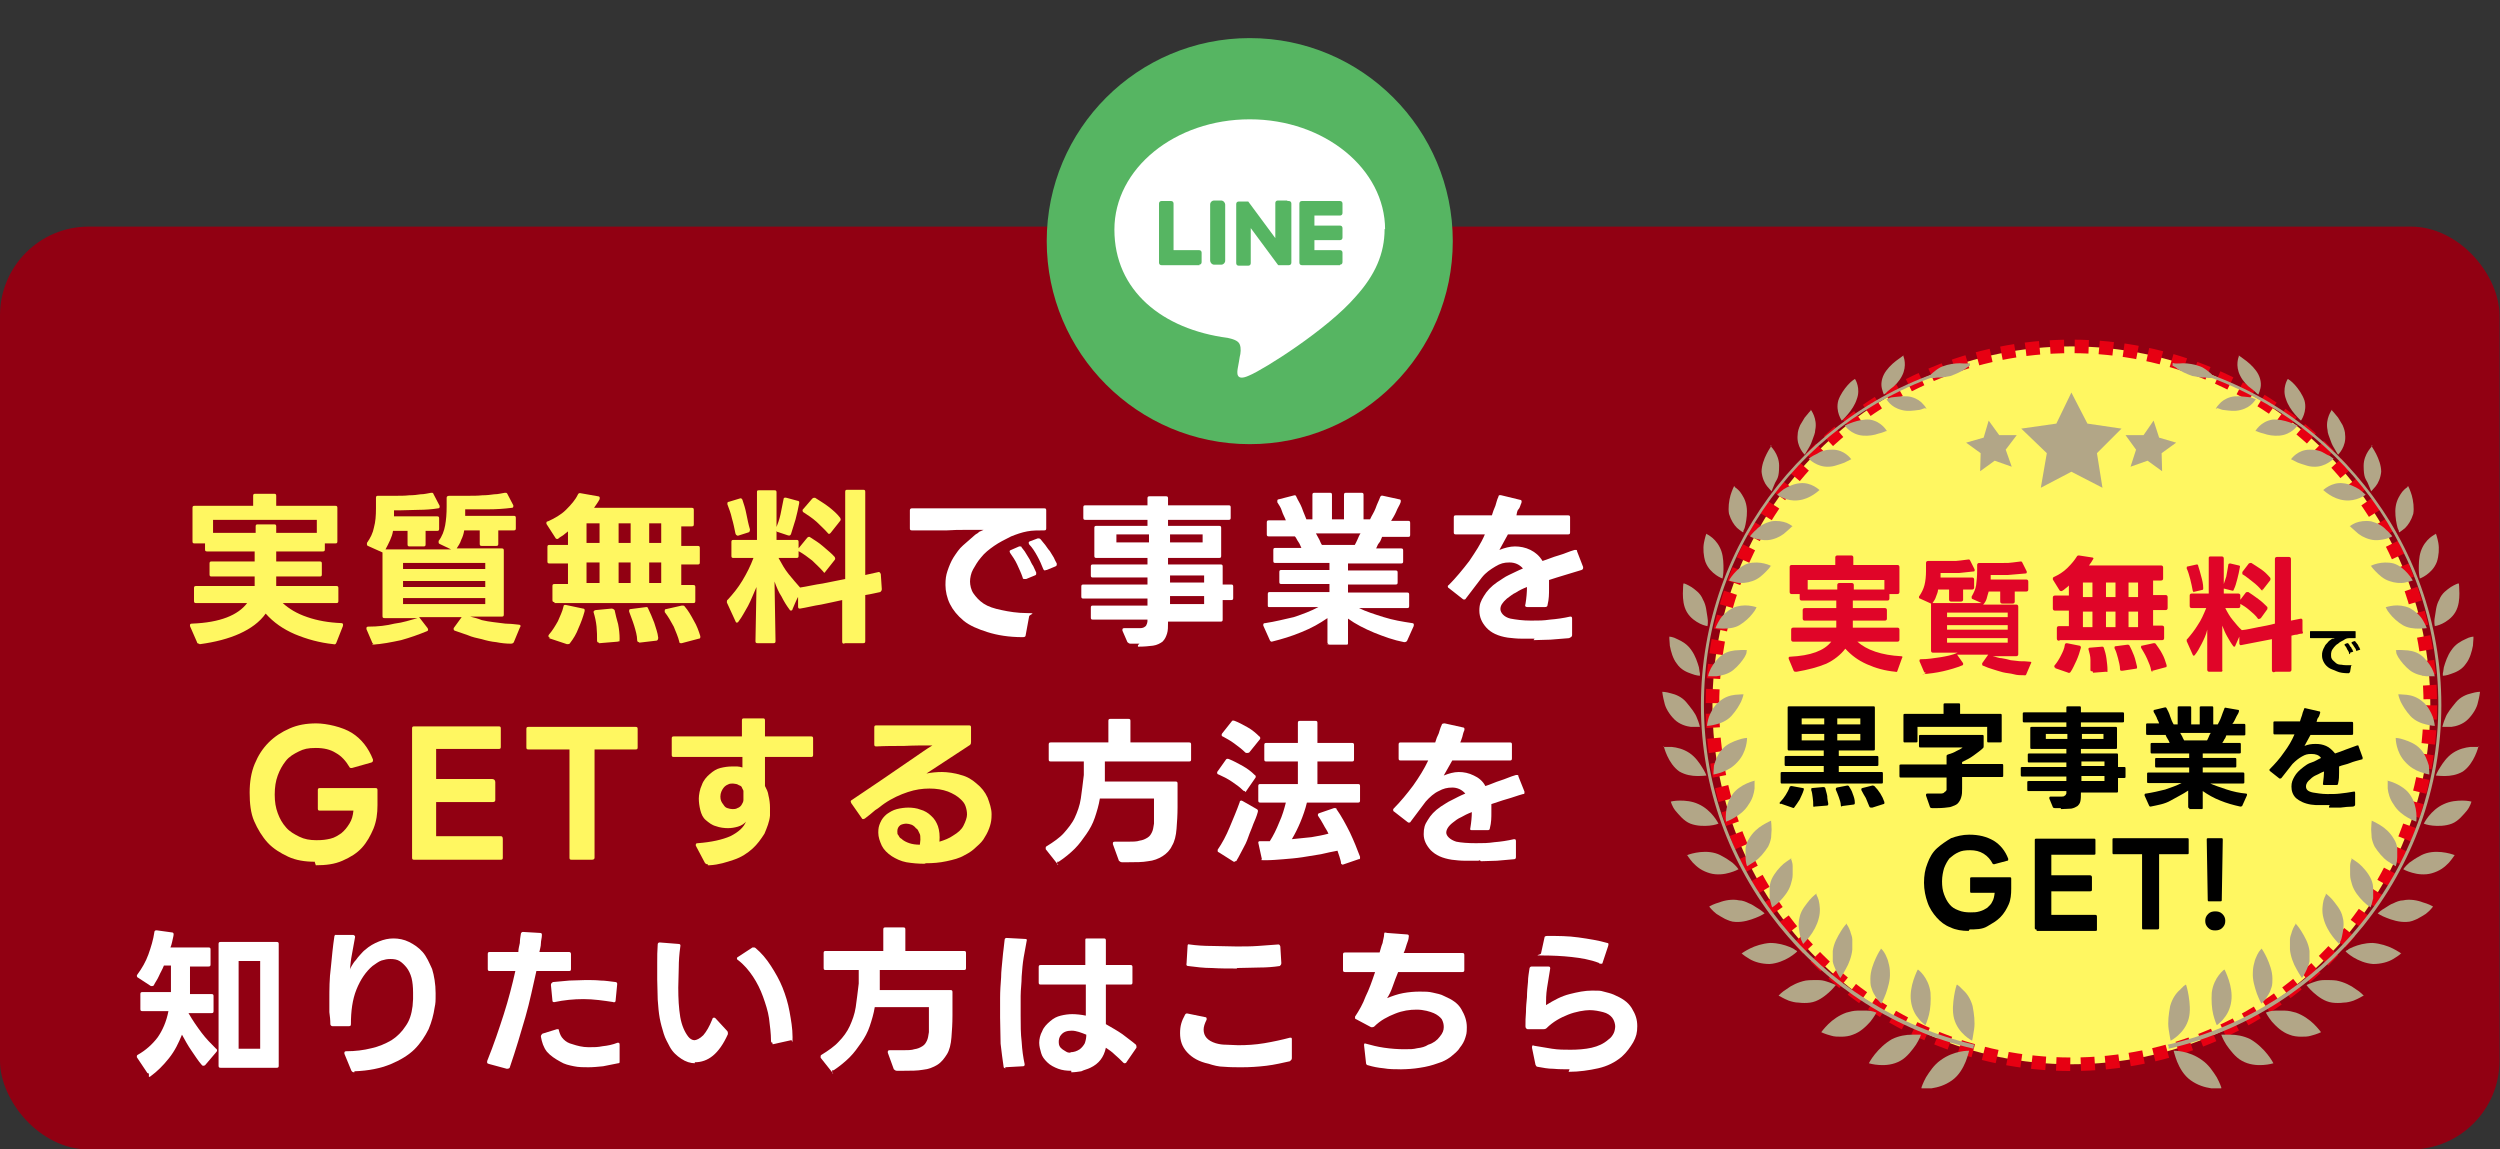<?xml version="1.0" encoding="UTF-8"?>
<svg id="_レイヤー_1" xmlns="http://www.w3.org/2000/svg" version="1.1" viewBox="0 0 498.7 229.3">
  <rect x="0" y="0" width="498.7" height="229.3" fill="#333333" stroke="none"/>
  <!-- Generator: Adobe Illustrator 29.2.1, SVG Export Plug-In . SVG Version: 2.1.0 Build 116)  -->
  <defs>
    <style>
      .st0 {
        fill: #b2a687;
      }

      .st1 {
        fill: #fff761;
      }

      .st2 {
        fill: #e00528;
      }

      .st3 {
        fill: #910012;
      }

      .st4 {
        fill: #fff;
      }

      .st5 {
        fill: #56b562;
      }

      .st6 {
        fill: none;
        stroke: #e70012;
        stroke-dasharray: 2.8 2.1;
        stroke-width: 2.7px;
      }
    </style>
  </defs>
  <rect class="st3" x="0" y="45.2" width="498.6" height="184.1" rx="17.7" ry="17.7"/>
  <g>
    <circle class="st1" cx="413.2" cy="140.7" r="71.6"/>
    <circle class="st6" cx="413.2" cy="140.7" r="71.6"/>
    <g>
      <path class="st0" d="M383.3,216.9s.3-.9.9-2c.7-1.1,1.6-2.5,2.9-3.4,2.7-2,5.7-1.9,5.7-1.9,0,0-.2.9-.7,2.2-.5,1.2-1.3,2.7-2.7,3.7s-2.8,1.4-4.1,1.6c-.6,0-1.1,0-1.5,0s-.6,0-.6,0h.1,0Z"/>
      <path class="st0" d="M390.3,196.5s-.3.9-.5,2.2-.4,3,0,4.5c.8,3,3.6,4.4,3.6,4.4,0,0,.2-.9.4-2.3s0-3-.3-4.6c-.4-1.5-1.2-2.6-1.9-3.2-.3-.3-.6-.6-.8-.8-.2-.1-.4-.3-.4-.3h0Z"/>
      <path class="st0" d="M372.8,212.1s.4-.8,1.2-1.8,2-2.2,3.4-3c1.4-.7,2.9-.9,3.9-.9h1.9s-.3.9-1,2c-.7,1-1.8,2.5-3.1,3.2-2.8,1.6-6.3.5-6.3.5h0Z"/>
      <path class="st0" d="M382.5,193.5s-.4.8-.8,2c-.4,1.2-.7,2.8-.5,4.2.2,1.6.9,2.8,1.6,3.6.3.4.7.7.9.9.2.2.4.3.4.3,0,0,.4-.9.7-2.1s.4-2.8.3-4.4c-.4-3.1-2.5-4.6-2.5-4.6h0Z"/>
      <path class="st0" d="M363.3,205.9s.5-.7,1.4-1.6,2.2-1.8,3.6-2.3c.7-.2,1.5-.4,2.2-.4h1.9c1.1,0,1.9.4,1.9.4,0,0-.4.8-1.2,1.8-.8.9-2,2.1-3.5,2.6-.7.3-1.6.4-2.3.4s-1.4,0-2-.2c-1.2-.3-2-.7-2-.7h0Z"/>
      <path class="st0" d="M375.2,189.3s-.5.7-1,1.8-1.1,2.6-1.1,4.1.1,1.5.3,2.1c.2.7.5,1.1.8,1.6.6.9,1.1,1.3,1.1,1.3,0,0,.4-.7.9-2,.4-1.2.9-2.7.8-4.2,0-.7-.1-1.3-.3-2-.1-.6-.4-1.1-.6-1.6-.4-.8-.9-1.2-.9-1.2h0Z"/>
      <path class="st0" d="M354.8,198.6s.6-.7,1.6-1.3c.9-.7,2.3-1.4,3.8-1.7.7-.1,1.5-.1,2.3-.1s1.3.1,1.9.3c1,.3,1.8.7,1.8.7,0,0-.5.7-1.4,1.5s-2.2,1.8-3.7,2c-.7.1-1.6.1-2.3,0-.7,0-1.4-.2-2-.4-1-.4-1.8-.9-1.8-.9h-.1Z"/>
      <path class="st0" d="M368.4,184.2s-.6.6-1.2,1.6-1.4,2.3-1.6,3.9v2.1c.1.6.4,1.2.6,1.7.4.9.9,1.6.9,1.6,0,0,.5-.7,1.1-1.8.6-1,1.2-2.6,1.3-3.9v-2c0-.6-.3-1.1-.4-1.6-.3-.9-.7-1.4-.7-1.4h0,0Z"/>
      <path class="st0" d="M347.4,190.2s.7-.5,1.7-1c1-.5,2.5-1,4-1.1,1.6,0,2.9.4,3.9.8.5.2.9.4,1.1.6.3.1.4.3.4.3,0,0-.6.6-1.6,1.2s-2.4,1.2-3.9,1.3c-1.6,0-3-.4-4-1s-.9-.6-1.2-.8c-.3-.2-.4-.4-.4-.4h0Z"/>
      <path class="st0" d="M362.4,178.2s-.7.5-1.4,1.3c-.7.9-1.7,2-2,3.4-.4,1.4-.1,2.8.1,3.8s.3.9.4,1.2c.1.3.2.4.2.4,0,0,.6-.6,1.3-1.5.7-.9,1.5-2.3,1.8-3.6.4-1.4.2-2.7,0-3.6-.1-.4-.3-.8-.4-1-.1-.2-.1-.4-.1-.4h0,0Z"/>
      <path class="st0" d="M341.2,180.7s.7-.4,1.8-.7c1-.4,2.6-.7,3.9-.4.7,0,1.4.3,2,.6.6.2,1.1.6,1.6.9.9.5,1.5,1.1,1.5,1.1,0,0-.7.5-1.8.9-1,.4-2.5.9-4,.8-.8,0-1.4-.3-2.1-.6-.6-.3-1.2-.7-1.7-1-.9-.7-1.4-1.4-1.4-1.4h0c0-.1,0-.1,0-.1h0Z"/>
      <path class="st0" d="M357.4,171.2s-.7.4-1.6,1.1c-.8.7-1.8,1.8-2.4,3.1-.3.7-.4,1.3-.4,2v1.8c.2.9.5,1.8.5,1.8,0,0,.7-.4,1.5-1.2.8-.8,1.8-2,2.2-3.3.2-.7.4-1.3.4-2v-1.7c0-.9-.4-1.6-.4-1.6h.1Z"/>
      <path class="st0" d="M336.5,170.6s.7-.3,1.8-.5,2.5-.3,3.9.1c.7.2,1.2.5,1.9.9s1,.7,1.5,1c.8.7,1.2,1.3,1.2,1.3,0,0-.7.4-1.8.7-1,.3-2.5.5-3.9.1-.7-.2-1.4-.5-2-.9s-1-.8-1.4-1.2c-.7-.8-1.2-1.6-1.2-1.6h0,0Z"/>
      <path class="st0" d="M353.3,163.7s-.7.3-1.7.9-2,1.5-2.7,2.7c-.4.6-.6,1.2-.7,1.9v1.8c0,1,.3,1.8.3,1.8,0,0,.7-.4,1.6-1s1.9-1.8,2.6-2.9c.3-.6.5-1.2.6-1.8,0-.6.1-1.1.1-1.6,0-.9-.1-1.6-.1-1.6h0Z"/>
      <path class="st0" d="M333.3,159.9s.7-.2,1.8-.2,2.4.1,3.7.7c2.7,1.2,4,3.9,4,3.9,0,0-.7.3-1.8.4-1,.1-2.5.1-3.8-.4s-2.3-1.8-3-2.6c-.7-.9-.9-1.8-.9-1.8h0c0-.1,0,0,0,0Z"/>
      <path class="st0" d="M350.2,155.7s-.7.1-1.8.6c-.9.4-2.2,1.2-2.9,2.3-1.6,2.3-1.2,5.3-1.2,5.3,0,0,.7-.2,1.7-.8.9-.5,2.1-1.4,2.8-2.6.8-1.1,1.1-2.3,1.2-3.2v-1.6h.1Z"/>
      <path class="st0" d="M331.7,149h1.8c1,.1,2.3.4,3.5,1.2s2,2,2.5,2.8c.6.9.9,1.7.9,1.7,0,0-.7.1-1.8.1s-2.4-.2-3.6-.9c-2.3-1.6-3.1-5-3.1-5h0Z"/>
      <path class="st0" d="M348.5,147.2s-.7,0-1.8.4c-.9.3-2.2.8-3.1,1.8-.9.9-1.4,2.3-1.7,3.3-.1.9-.1,1.8-.1,1.8,0,0,.7-.1,1.8-.5s2.1-1,3-2c1.9-2,1.9-4.7,1.9-4.7h0Z"/>
      <path class="st0" d="M331.6,138s.7,0,1.7.3c.9.2,2.2.7,3.1,1.8s1.8,2.2,2.1,3.1c.4.9.6,1.8.6,1.8h-1.8c-.9-.1-2.3-.5-3.3-1.5s-1.8-2.3-2-3.4c-.3-1.1-.4-2-.4-2h0Z"/>
      <path class="st0" d="M347.8,138.5s-.7,0-1.7.1-2.2.5-3.2,1.4c-1,.8-1.6,2-2,3-.3.9-.4,1.8-.4,1.8,0,0,.7,0,1.8-.3.9-.2,2.2-.7,3.1-1.7s1.5-2,1.9-2.8c.4-.9.5-1.5.5-1.5h0Z"/>
      <path class="st0" d="M333,127s.7,0,1.6.5c.9.4,2,1,2.8,2.2.8,1.1,1.2,2.4,1.5,3.4.1.5.1.9.2,1.2v.5s-.7,0-1.7-.4c-.9-.3-2.1-.8-2.9-2-.8-1-1.2-2.5-1.4-3.6,0-.5-.1-1-.1-1.4v-.5h0,0Z"/>
      <path class="st0" d="M348.5,129.7s-.7-.1-1.7,0c-.9,0-2.2.2-3.2.9s-1.8,1.8-2.3,2.7c-.2.4-.4.9-.5,1.2,0,.3-.1.4-.1.4h1.7c.9-.1,2.3-.4,3.3-1.2s1.8-1.8,2.3-2.6c.2-.4.4-.7.4-1s.1-.4.1-.4h0Z"/>
      <path class="st0" d="M336,116.4s.6.2,1.4.7c.7.5,1.8,1.2,2.3,2.5.7,1.2.7,2.5.9,3.5s0,1.8,0,1.8c0,0-.7-.1-1.5-.5-.8-.4-1.9-1.1-2.6-2.3-.7-1.2-.8-2.6-.8-3.7s.1-2,.1-2h.1Z"/>
      <path class="st0" d="M350.3,121.1s-.6-.2-1.5-.3-2.1,0-3.2.5c-1.1.6-2.1,1.5-2.6,2.4-.5.8-.8,1.6-.8,1.6,0,0,.7.1,1.6.1s2.2-.1,3.2-.7,2-1.5,2.6-2.3c.6-.7.8-1.3.8-1.3h0Z"/>
      <path class="st0" d="M340.4,106.5s.6.3,1.2.8c.7.6,1.4,1.5,1.8,2.7s.4,2.6.4,3.6c0,1-.2,1.8-.2,1.8,0,0-.6-.2-1.3-.7s-1.6-1.3-2.1-2.6c-.4-1.2-.5-2.7-.3-3.8s.5-1.9.5-1.9h0Z"/>
      <path class="st0" d="M353.3,112.9s-.5-.3-1.4-.5c-.8-.2-2-.3-3.2,0-1.2.4-2.1,1.2-2.8,2s-1,1.4-1,1.4c0,0,.6.2,1.5.4s2.1.1,3.2-.3c1.2-.4,2-1.2,2.7-1.9s1-1.2,1-1.2h0Z"/>
      <path class="st0" d="M346.1,97.2s.5.3,1,.9c.5.7,1.1,1.6,1.3,2.9.2,1.2,0,2.6-.2,3.6-.1.5-.2.9-.4,1.2,0,.3-.1.4-.1.4,0,0-.5-.3-1.2-.9-.6-.6-1.2-1.5-1.6-2.8-.2-1.2,0-2.6.3-3.7.3-1,.7-1.8.7-1.8h.1Z"/>
      <path class="st0" d="M357.6,105s-.5-.4-1.2-.7c-.8-.3-1.9-.5-3.1-.3-1.2.3-2.3.9-3,1.7-.4.3-.7.7-.9.9s-.3.4-.3.4c0,0,.5.3,1.3.5s2,.4,3.1.1c1.2-.3,2.2-.9,2.9-1.6.7-.6,1.2-1.1,1.2-1.1h0,0Z"/>
      <path class="st0" d="M353.1,88.9s1.8,1.6,1.8,4-.4,2.6-.8,3.4c-.4.9-.7,1.7-.7,1.7,0,0-.4-.4-.9-1s-1-1.7-1.1-2.9c0-2.5,2-5.2,2-5.2h-.1Z"/>
      <path class="st0" d="M363,97.8s-1.7-1.7-4-1.4c-1.2.1-2.4.7-3.2,1.2-.8.6-1.3,1.1-1.3,1.1,0,0,1.9,1.4,4.2,1.1,2.4-.2,4.3-2.1,4.3-2.1h0Z"/>
      <path class="st0" d="M361.2,81.7s1.4,1.8.9,4.1c0,.6-.3,1.2-.5,1.8s-.4,1.1-.7,1.6c-.5.9-.9,1.5-.9,1.5,0,0-1.7-1.6-1.4-4,0-.6.2-1.2.5-1.9.3-.5.6-1,.9-1.5.7-.9,1.2-1.4,1.2-1.4h0Z"/>
      <path class="st0" d="M369.2,91.5s-1.3-1.8-3.6-1.8c-.6,0-1.2,0-1.8.2-.5.1-1,.4-1.5.7-.9.4-1.5.9-1.5.9,0,0,1.6,1.7,3.9,1.6.6,0,1.1-.1,1.7-.3s1-.3,1.5-.5c.8-.4,1.4-.7,1.4-.7h0Z"/>
      <path class="st0" d="M370.1,75.7s1.1,1.8.3,3.9c-.7,2.3-3,4.3-3,4.3,0,0-1.3-1.8-.7-4,.4-1.2,1.2-2.3,1.9-3.1s1.4-1.2,1.4-1.2c0,0,0,0,0,0Z"/>
      <path class="st0" d="M376.4,86s-1-1.9-3.4-2.3c-2.3-.2-5,1.2-5,1.2,0,0,1.2,1.8,3.6,2,1.1.1,2.3-.1,3.1-.4.9-.2,1.5-.5,1.5-.5,0,0,0,0,0,0Z"/>
      <path class="st0" d="M379.7,71.1s.8,1.8-.3,3.9c-.5,1-1.4,2-2.3,2.6-.4.3-.7.6-.9.8s-.4.3-.4.3c0,0-.2-.4-.4-1.2s-.1-1.8.4-2.8,1.5-2,2.4-2.7c.4-.3.8-.6,1.1-.8s.4-.3.4-.3h0c0,.1,0,.1,0,.1Z"/>
      <path class="st0" d="M384.3,81.6s-.1-.4-.7-1c-.4-.5-1.2-1.1-2.3-1.4s-2.3-.1-3.4,0-.9.2-1.2.3c-.3.1-.4.1-.4.1,0,0,.2.4.7.9.5.5,1.2,1,2.4,1.3s2.3.1,3.2,0c.4,0,.8-.2,1.1-.3s.4-.1.4-.1h0q0,.1,0,.1Z"/>
      <path class="st0" d="M393,72.8c0-.1,0,0,0,0l-.2.2c-.2.1-.5.4-.8.6-.7.5-1.8,1-2.9,1.4-.6.1-1.2.2-1.8.3-.5,0-1,0-1.4.1-.8,0-1.4,0-1.4,0,0,0,.4-.4,1-1,.4-.3.7-.6,1.2-.9.4-.3,1-.5,1.7-.7,1.2-.3,2.4-.4,3.2-.3.4,0,.7,0,1,.1h.3q0,.1,0,.1Z"/>
      <path class="st0" d="M393.9,208.4c-30.9-7.1-54-34.8-54-67.8s22.6-60.2,53-67.6v-.6c-30.9,7.5-53.6,35.2-53.6,68.3s23.3,61.3,54.4,68.5v-.6h.1Z"/>
    </g>
    <g>
      <path class="st0" d="M443.1,216.9s-.3-.9-.9-2c-.7-1.1-1.6-2.5-2.9-3.4-2.7-2-5.7-1.9-5.7-1.9,0,0,.2.9.7,2.2.5,1.2,1.3,2.7,2.7,3.7s2.8,1.4,4.1,1.6c.6,0,1.1,0,1.5,0s.6,0,.6,0h-.1,0Z"/>
      <path class="st0" d="M436.1,196.5s.3.9.5,2.2.4,3,0,4.5c-.8,3-3.6,4.4-3.6,4.4,0,0-.2-.9-.4-2.3s0-3,.3-4.6c.4-1.5,1.2-2.6,1.9-3.2.3-.3.6-.6.8-.8.2-.1.4-.3.4-.3h0Z"/>
      <path class="st0" d="M453.5,212.1s-.4-.8-1.2-1.8c-.7-.9-2-2.2-3.4-3-1.4-.7-2.9-.9-3.9-.9h-1.9s.3.9,1,2c.7,1,1.8,2.5,3.1,3.2,2.8,1.6,6.3.5,6.3.5h0Z"/>
      <path class="st0" d="M443.8,193.5s.4.8.8,2c.4,1.2.7,2.8.5,4.2-.2,1.6-.9,2.8-1.6,3.6-.3.4-.7.7-.9.9-.2.2-.4.3-.4.3,0,0-.4-.9-.7-2.1s-.4-2.8-.3-4.4c.4-3.1,2.5-4.6,2.5-4.6h0Z"/>
      <path class="st0" d="M463,205.9s-.5-.7-1.4-1.6-2.2-1.8-3.6-2.3c-.7-.2-1.5-.4-2.2-.4h-1.9c-1.1,0-1.9.4-1.9.4,0,0,.4.8,1.2,1.8.8.9,2,2.1,3.5,2.6.7.3,1.6.4,2.3.4s1.4,0,2-.2c1.2-.3,2-.7,2-.7h0Z"/>
      <path class="st0" d="M451.2,189.3s.5.7,1,1.8,1.1,2.6,1.1,4.1-.1,1.5-.3,2.1c-.2.7-.5,1.1-.8,1.6-.6.9-1.1,1.3-1.1,1.3,0,0-.4-.7-.9-2-.4-1.2-.9-2.7-.8-4.2,0-.7.1-1.3.3-2,.1-.6.4-1.1.6-1.6.4-.8.9-1.2.9-1.2h0Z"/>
      <path class="st0" d="M471.5,198.6s-.6-.7-1.6-1.3c-.9-.7-2.3-1.4-3.8-1.7-.7-.1-1.5-.1-2.3-.1s-1.3.1-1.9.3c-1,.3-1.8.7-1.8.7,0,0,.5.7,1.4,1.5s2.2,1.8,3.7,2c.7.1,1.6.1,2.3,0,.7,0,1.4-.2,2-.4,1-.4,1.8-.9,1.8-.9h.1Z"/>
      <path class="st0" d="M457.9,184.2s.6.6,1.2,1.6,1.4,2.3,1.6,3.9v2.1c-.1.6-.4,1.2-.6,1.7-.4.9-.9,1.6-.9,1.6,0,0-.5-.7-1.1-1.8-.6-1-1.2-2.6-1.3-3.9v-2c0-.6.3-1.1.4-1.6.3-.9.7-1.4.7-1.4h0,0Z"/>
      <path class="st0" d="M479,190.2s-.7-.5-1.7-1c-1-.5-2.5-1-4-1.1-1.6,0-2.9.4-3.9.8-.5.2-.9.4-1.1.6-.3.1-.4.3-.4.3,0,0,.6.6,1.6,1.2s2.4,1.2,3.9,1.3c1.6,0,3-.4,4-1s.9-.6,1.2-.8c.3-.2.4-.4.4-.4h0Z"/>
      <path class="st0" d="M463.9,178.2s.7.5,1.4,1.3c.7.9,1.7,2,2,3.4.4,1.4.1,2.8-.1,3.8s-.3.9-.4,1.2c-.1.3-.2.4-.2.4,0,0-.6-.6-1.3-1.5-.7-.9-1.5-2.3-1.8-3.6-.4-1.4-.2-2.7,0-3.6.1-.4.3-.8.4-1,.1-.2.1-.4.1-.4h0,0Z"/>
      <path class="st0" d="M485.1,180.7s-.7-.4-1.8-.7c-1-.4-2.6-.7-3.9-.4-.7,0-1.4.3-2,.6-.6.2-1.1.6-1.6.9-.9.5-1.5,1.1-1.5,1.1,0,0,.7.5,1.8.9,1,.4,2.5.9,4,.8.8,0,1.4-.3,2.1-.6.6-.3,1.2-.7,1.7-1,.9-.7,1.4-1.4,1.4-1.4h0c0-.1,0-.1,0-.1h0Z"/>
      <path class="st0" d="M469,171.2s.7.4,1.6,1.1c.8.7,1.8,1.8,2.4,3.1.3.7.4,1.3.4,2v1.8c-.2.9-.5,1.8-.5,1.8,0,0-.7-.4-1.5-1.2-.8-.8-1.8-2-2.2-3.3-.2-.7-.4-1.3-.4-2v-1.7c0-.9.4-1.6.4-1.6h-.1Z"/>
      <path class="st0" d="M489.7,170.6s-.7-.3-1.8-.5-2.5-.3-3.9.1c-.7.2-1.2.5-1.9.9s-1,.7-1.5,1c-.8.7-1.2,1.3-1.2,1.3,0,0,.7.4,1.8.7,1,.3,2.5.5,3.9.1.7-.2,1.4-.5,2-.9s1-.8,1.4-1.2c.7-.8,1.2-1.6,1.2-1.6h0,0Z"/>
      <path class="st0" d="M473.1,163.7s.7.3,1.7.9,2,1.5,2.7,2.7c.4.6.6,1.2.7,1.9v1.8c0,1-.3,1.8-.3,1.8,0,0-.7-.4-1.6-1s-1.9-1.8-2.6-2.9c-.3-.6-.5-1.2-.6-1.8,0-.6-.1-1.1-.1-1.6,0-.9.1-1.6.1-1.6h0Z"/>
      <path class="st0" d="M493,159.9s-.7-.2-1.8-.2-2.4.1-3.7.7c-2.7,1.2-4,3.9-4,3.9,0,0,.7.3,1.8.4,1,.1,2.5.1,3.8-.4s2.3-1.8,3-2.6c.7-.9.9-1.8.9-1.8h0c0-.1,0,0,0,0Z"/>
      <path class="st0" d="M476.1,155.7s.7.1,1.8.6c.9.4,2.2,1.2,2.9,2.3,1.6,2.3,1.2,5.3,1.2,5.3,0,0-.7-.2-1.7-.8-.9-.5-2.1-1.4-2.8-2.6-.8-1.1-1.1-2.3-1.2-3.2v-1.6h-.1Z"/>
      <path class="st0" d="M494.6,149h-1.8c-1,.1-2.3.4-3.5,1.2s-2,2-2.5,2.8c-.6.9-.9,1.7-.9,1.7,0,0,.7.1,1.8.1s2.4-.2,3.6-.9c2.3-1.6,3.1-5,3.1-5h0Z"/>
      <path class="st0" d="M477.9,147.2s.7,0,1.8.4c.9.3,2.2.8,3.1,1.8.9.9,1.4,2.3,1.7,3.3.1.9.1,1.8.1,1.8,0,0-.7-.1-1.8-.5s-2.1-1-3-2c-1.9-2-1.9-4.7-1.9-4.7h0Z"/>
      <path class="st0" d="M494.7,138s-.7,0-1.7.3c-.9.2-2.2.7-3.1,1.8s-1.8,2.2-2.1,3.1c-.4.9-.6,1.8-.6,1.8h1.8c.9-.1,2.3-.5,3.3-1.5s1.8-2.3,2-3.4c.3-1.1.4-2,.4-2h0Z"/>
      <path class="st0" d="M478.4,138.5s.7,0,1.7.1,2.2.5,3.2,1.4c1,.8,1.6,2,2,3,.3.9.4,1.8.4,1.8,0,0-.7,0-1.8-.3-.9-.2-2.2-.7-3.1-1.7s-1.5-2-1.9-2.8c-.4-.9-.5-1.5-.5-1.5h0Z"/>
      <path class="st0" d="M493.4,127s-.7,0-1.6.5c-.9.4-2,1-2.8,2.2-.8,1.1-1.2,2.4-1.5,3.4-.1.5-.1.9-.2,1.2v.5s.7,0,1.7-.4c.9-.3,2.1-.8,2.9-2,.8-1,1.2-2.5,1.4-3.6,0-.5.1-1,.1-1.4v-.5h0,0Z"/>
      <path class="st0" d="M477.9,129.7s.7-.1,1.7,0c.9,0,2.2.2,3.2.9s1.8,1.8,2.3,2.7c.2.4.4.9.5,1.2,0,.3.1.4.1.4h-1.7c-.9-.1-2.3-.4-3.3-1.2s-1.8-1.8-2.3-2.6c-.2-.4-.4-.7-.4-1s-.1-.4-.1-.4h0Z"/>
      <path class="st0" d="M490.3,116.4s-.6.2-1.4.7c-.7.5-1.8,1.2-2.3,2.5-.7,1.2-.7,2.5-.9,3.5s0,1.8,0,1.8c0,0,.7-.1,1.5-.5.8-.4,1.9-1.1,2.6-2.3.7-1.2.8-2.6.8-3.7s-.1-2-.1-2h-.1Z"/>
      <path class="st0" d="M476,121.1s.6-.2,1.5-.3,2.1,0,3.2.5c1.1.6,2.1,1.5,2.6,2.4.5.8.8,1.6.8,1.6,0,0-.7.1-1.6.1s-2.2-.1-3.2-.7-2-1.5-2.6-2.3c-.6-.7-.8-1.3-.8-1.3h0Z"/>
      <path class="st0" d="M485.9,106.5s-.6.3-1.2.8c-.7.6-1.4,1.5-1.8,2.7s-.4,2.6-.4,3.6c0,1,.2,1.8.2,1.8,0,0,.6-.2,1.3-.7s1.6-1.3,2.1-2.6c.4-1.2.5-2.7.3-3.8s-.5-1.9-.5-1.9h0Z"/>
      <path class="st0" d="M472.9,112.9s.5-.3,1.4-.5c.8-.2,2-.3,3.2,0,1.2.4,2.1,1.2,2.8,2s1,1.4,1,1.4c0,0-.6.2-1.5.4s-2.1.1-3.2-.3c-1.2-.4-2-1.2-2.7-1.9s-1-1.2-1-1.2h0Z"/>
      <path class="st0" d="M480.2,97.2s-.5.3-1,.9c-.5.7-1.1,1.6-1.3,2.9-.2,1.2,0,2.6.2,3.6.1.5.2.9.4,1.2,0,.3.1.4.1.4,0,0,.5-.3,1.2-.9.6-.6,1.2-1.5,1.6-2.8.2-1.2,0-2.6-.3-3.7-.3-1-.7-1.8-.7-1.8h-.1Z"/>
      <path class="st0" d="M468.7,105s.5-.4,1.2-.7c.8-.3,1.9-.5,3.1-.3,1.2.3,2.3.9,3,1.7.4.3.7.7.9.9s.3.4.3.4c0,0-.5.3-1.3.5s-2,.4-3.1.1c-1.2-.3-2.2-.9-2.9-1.6-.7-.6-1.2-1.1-1.2-1.1h0,0Z"/>
      <path class="st0" d="M473.3,88.9s-1.8,1.6-1.8,4,.4,2.6.8,3.4c.4.9.7,1.7.7,1.7,0,0,.4-.4.9-1s1-1.7,1.1-2.9c0-2.5-2-5.2-2-5.2h.1Z"/>
      <path class="st0" d="M463.4,97.8s1.7-1.7,4-1.4c1.2.1,2.4.7,3.2,1.2.8.6,1.3,1.1,1.3,1.1,0,0-1.9,1.4-4.2,1.1-2.4-.2-4.3-2.1-4.3-2.1h0Z"/>
      <path class="st0" d="M465.2,81.7s-1.4,1.8-.9,4.1c0,.6.3,1.2.5,1.8s.4,1.1.7,1.6c.5.9.9,1.5.9,1.5,0,0,1.7-1.6,1.4-4,0-.6-.2-1.2-.5-1.9-.3-.5-.6-1-.9-1.5-.7-.9-1.2-1.4-1.2-1.4h0Z"/>
      <path class="st0" d="M457.1,91.5s1.3-1.8,3.6-1.8c.6,0,1.2,0,1.8.2.5.1,1,.4,1.5.7.9.4,1.5.9,1.5.9,0,0-1.6,1.7-3.9,1.6-.6,0-1.1-.1-1.7-.3s-1-.3-1.5-.5c-.8-.4-1.4-.7-1.4-.7h0Z"/>
      <path class="st0" d="M456.3,75.7s-1.1,1.8-.3,3.9c.7,2.3,3,4.3,3,4.3,0,0,1.3-1.8.7-4-.4-1.2-1.2-2.3-1.9-3.1s-1.4-1.2-1.4-1.2c0,0,0,0,0,0Z"/>
      <path class="st0" d="M449.9,86s1-1.9,3.4-2.3c2.3-.2,5,1.2,5,1.2,0,0-1.2,1.8-3.6,2-1.1.1-2.3-.1-3.1-.4-.9-.2-1.5-.5-1.5-.5,0,0,0,0,0,0Z"/>
      <path class="st0" d="M446.6,71.1s-.8,1.8.3,3.9c.5,1,1.4,2,2.3,2.6.4.3.7.6.9.8s.4.3.4.3c0,0,.2-.4.4-1.2s.1-1.8-.4-2.8-1.5-2-2.4-2.7c-.4-.3-.8-.6-1.1-.8s-.4-.3-.4-.3h0c0,.1,0,.1,0,.1Z"/>
      <path class="st0" d="M442,81.6s.1-.4.7-1c.4-.5,1.2-1.1,2.3-1.4s2.3-.1,3.4,0,.9.2,1.2.3c.3.1.4.1.4.1,0,0-.2.4-.7.9-.5.5-1.2,1-2.4,1.3s-2.3.1-3.2,0c-.4,0-.8-.2-1.1-.3s-.4-.1-.4-.1h0q0,.1,0,.1Z"/>
      <path class="st0" d="M433.4,72.8c0-.1,0,0,0,0l.2.2c.2.1.5.4.8.6.7.5,1.8,1,2.9,1.4.6.1,1.2.2,1.8.3.5,0,1,0,1.4.1.8,0,1.4,0,1.4,0,0,0-.4-.4-1-1-.4-.3-.7-.6-1.2-.9-.4-.3-1-.5-1.7-.7-1.2-.3-2.4-.4-3.2-.3-.4,0-.7,0-1,.1h-.3q0,.1,0,.1Z"/>
      <path class="st0" d="M432.4,208.4c30.9-7.1,54-34.8,54-67.8s-22.6-60.2-53-67.6v-.6c30.9,7.5,53.6,35.2,53.6,68.3s-23.3,61.3-54.4,68.5v-.6h-.1Z"/>
    </g>
    <polygon class="st0" points="413.2 78.3 416.4 84.5 423.2 85.5 418.3 90.4 419.4 97.3 413.2 94.1 407.1 97.3 408.3 90.4 403.2 85.5 410.2 84.5 413.2 78.3"/>
    <polygon class="st0" points="396.7 83.9 398.8 86.8 402.3 86.8 400.1 89.7 401.3 93.1 397.9 91.9 395 94 395.1 90.4 392.2 88.3 395.7 87.3 396.7 83.9"/>
    <polygon class="st0" points="429.6 83.9 427.6 86.8 424 86.8 426.1 89.7 425 93.1 428.4 91.9 431.3 94 431.2 90.4 434.1 88.3 430.7 87.3 429.6 83.9"/>
    <g>
      <path d="M355.2,160.4c-.1,0-.2-.1-.2-.2s0-.1.1-.2c.4-.4.8-.9,1.1-1.4.3-.5.6-1,.8-1.6,0-.1.2-.2.4-.2l2.2.4c.2,0,.3.1.2.4-.2.7-.5,1.2-.8,1.9-.4.6-.7,1.1-1.1,1.6,0,.1-.2.1-.4,0l-2.3-.8h0ZM355.5,156.3c-.2,0-.3,0-.3-.3v-1.7c0-.2,0-.3.3-.3h8.3v-1.2h-7.5c-.2,0-.3,0-.3-.3v-1.4c0-.2,0-.3.3-.3h7.5v-1.1h-6.9c-.2,0-.3,0-.3-.3v-8.2c0-.2,0-.3.3-.3h16.8c.2,0,.3,0,.3.3v8.2c0,.2,0,.3-.3.3h-6.9v1.1h7.6c.2,0,.3,0,.3.3v1.4c0,.2,0,.3-.3.3h-7.6v1.2h8.5c.2,0,.3,0,.3.3v1.7c0,.2,0,.3-.3.3h-19.7ZM363.9,144.5v-1.2h-4.5v1.2h4.5ZM363.9,147.7v-1.3h-4.5v1.3h4.5ZM362,161c-.1,0-.3,0-.3-.3,0-.5,0-1-.1-1.6s-.1-1-.3-1.5h0c0-.3,0-.4.2-.4l2.2-.2h0c.1,0,.3,0,.4.2.1.5.3,1,.4,1.6,0,.5.1,1,.2,1.5h0c0,.2,0,.4-.3.4l-2.5.2h0c0,.1,0,.1,0,.1ZM367.5,160.9c-.1,0-.3,0-.3-.3,0-.5-.2-1-.4-1.6s-.4-1-.6-1.5h0c0-.2,0-.3.2-.4l2.1-.4h0c.1,0,.2,0,.3.1.3.5.6.9.8,1.6.2.5.4,1.1.4,1.7h0c0,.2,0,.4-.3.4l-2.3.3h0,0ZM371.1,144.5v-1.2h-4.6v1.2h4.6ZM371.1,147.7v-1.3h-4.6v1.3h4.6ZM373.2,161.1c0,0-.2,0-.3-.2-.2-.5-.4-1-.7-1.7-.3-.5-.6-1-.9-1.6,0,0,0-.1,0-.2s0-.1.2-.2l2-.5h.1c0,0,.1,0,.3.1.9.9,1.6,2,2,3.2h0c0,.3,0,.4-.2.4l-2.2.7h-.2Z"/>
      <path d="M386.6,161.2h-1.2c-.1,0-.3,0-.4-.2l-.8-2.3h0c0-.3,0-.4.3-.4h1.2c.6,0,1,0,1.4,0,.4,0,.7-.1.8-.3.2-.1.3-.2.4-.4,0-.1,0-.4,0-.6v-1.9h-9.1c-.2,0-.3,0-.3-.3v-2c0-.2,0-.3.3-.3h9.1v-1.6c0-.2,0-.3.3-.4.7-.2,1.2-.4,1.7-.7.4-.2.9-.4,1.2-.7h-8.4c-.2,0-.3,0-.3-.3v-1.9c0-.2,0-.3.3-.3h12.3c.2,0,.3,0,.3.3v1.9c0,.1,0,.3-.1.4-.5.5-1.1.9-1.9,1.5s-1.5.9-2.3,1.3v.4h7.9c.2,0,.3,0,.3.3v2c0,.2,0,.3-.3.3h-7.9v2.3c0,.7,0,1.2-.2,1.8-.1.4-.4.9-.7,1.2s-.9.5-1.5.7c-.7.1-1.5.2-2.5.2h.2ZM380,148.1c-.2,0-.3,0-.3-.3v-5.1c0-.2,0-.3.3-.3h7.7v-1.8c0-.2,0-.3.3-.3h2.7c.2,0,.3,0,.3.3v1.8h8c.2,0,.3,0,.3.3v5.1c0,.2,0,.3-.3.3h-2.3c-.2,0-.3,0-.3-.3v-2.8h-13.9v2.8c0,.2,0,.3-.3.3h-2.3,0,0Z"/>
      <path d="M411.1,161.2h-1.2c-.1,0-.3,0-.4-.2l-.7-1.7h0c0-.3,0-.4.3-.4h2.2c.2,0,.4,0,.6-.2.1,0,.2-.2.3-.4,0-.1,0-.3,0-.5h-7.5c-.2,0-.3,0-.3-.3v-1.4c0-.2,0-.3.3-.3h7.5v-.9h-8.8c-.2,0-.3,0-.3-.3v-1.3c0-.2,0-.3.3-.3h8.8v-.9h-7.4c-.2,0-.3,0-.3-.3v-1.2c0-.2,0-.3.3-.3h7.4v-.9h-6.9c-.2,0-.3,0-.3-.3v-3.8c0-.2,0-.3.3-.3h6.9v-.9h-8.4c-.2,0-.3,0-.3-.3v-1.4c0-.2,0-.3.3-.3h8.4v-.9c0-.2,0-.3.3-.3h2.3c.2,0,.3,0,.3.3v.9h8.3c.2,0,.3,0,.3.3v1.4c0,.2,0,.3-.3.3h-8.3v.9h6.9c.2,0,.3,0,.3.3v3.8c0,.2,0,.3-.3.3h-6.9v.9h7.1c.2,0,.3,0,.3.3v2.4h1.2c.2,0,.3,0,.3.3v1.6c0,.2,0,.3-.3.3h-1.2v2.6c0,.2,0,.3-.3.3h-7.1c0,.7,0,1.2-.1,1.7s-.3.7-.6,1c-.3.2-.7.4-1.2.5-.5,0-1.2.1-2.1.1h0v-.3ZM412.4,147.4v-1h-4.3v1h4.3ZM419.6,147.4v-1h-4.3v1h4.3ZM419.8,152.8v-.9h-4.6v.9h4.6ZM419.8,155.8v-1h-4.6v1h4.6Z"/>
      <path d="M436.8,161.2c-.2,0-.3,0-.3-.3v-3.2c-1,.7-2.3,1.3-3.5,2s-2.6.9-4,1.2h0c-.1,0-.2,0-.3-.2l-.9-2h0c0-.3,0-.4.3-.4,1.3-.2,2.6-.5,3.8-.8,1.2-.4,2.3-.8,3.3-1.3h-6.6c-.2,0-.3,0-.3-.2v-1.6c0-.2,0-.3.3-.3h8.1v-1h-6.5c-.2,0-.3,0-.3-.3v-1.3c0-.2,0-.3.3-.3h6.5v-.9h-7.4c-.2,0-.3,0-.3-.3v-1.5c0-.2,0-.3.3-.3h3.5c-.1-.3-.2-.5-.4-.8s-.3-.5-.4-.8h-3.6c-.2,0-.3,0-.3-.3v-1.7c0-.2,0-.3.3-.3h2.3c-.1-.4-.4-.8-.5-1.2-.2-.4-.4-.8-.6-1.1v-.2c0-.1,0-.2.2-.2l2.1-.5h0c.1,0,.2,0,.3.2.2.4.5.9.7,1.6.2.6.4,1.1.7,1.6h.8v-3.3c0-.2,0-.3.3-.3h2.1c.2,0,.3,0,.3.3v3.3h1.7v-3.3c0-.2,0-.3.3-.3h2.1c.2,0,.3,0,.3.3v3.3h.9c.2-.4.5-.9.7-1.5.2-.6.4-1.1.6-1.6,0-.2.2-.3.4-.2l2.3.4c.2,0,.3.1.2.4-.1.4-.4.7-.6,1.2-.2.4-.4.9-.7,1.2h2.3c.2,0,.3,0,.3.3v1.7c0,.2,0,.3-.3.3h-3.5c-.1.3-.2.6-.4.8-.1.3-.3.5-.4.7h3.4c.2,0,.3,0,.3.3v1.5c0,.2,0,.3-.3.3h-7.3v.9h6.4c.2,0,.3,0,.3.3v1.3c0,.2,0,.3-.3.3h-6.4v1h8c.2,0,.3,0,.3.3v1.6c0,.2,0,.3-.3.3h-6.5c.9.4,2.1.8,3.3,1.2,1.2.4,2.6.7,3.8.8.2,0,.3.1.2.4l-.9,2c0,.1-.2.2-.4.2-1.4-.3-2.8-.7-4-1.2-1.3-.5-2.5-1.2-3.5-1.9v3.3c0,.2,0,.3-.2.3h-2.6ZM440.2,147.8c.1-.2.3-.5.4-.8.1-.3.2-.5.4-.8h-6.1c.1.2.3.5.4.7s.2.5.4.8h4.6Z"/>
      <path d="M464.8,160.6h-2c-.7,0-1.2,0-1.8-.1-1.3-.2-2.3-.7-3-1.3-.7-.7-.9-1.5-.9-2.3s.2-1.3.6-2c.4-.7.9-1.2,1.8-1.9.4-.3.9-.7,1.6-.9s1.2-.6,1.9-.9c-.4-.6-1.1-.8-1.9-.8s-1.2.1-1.9.5c-.7.4-1.2.8-1.9,1.5l-2.2,2.8c0,0-.1.1-.2.1s-.1,0-.2,0l-1.9-1.5c0,0-.1-.1-.1-.2s0-.1.1-.2c.9-.9,2-2.1,2.8-3.3.9-1.2,1.6-2.4,2.1-3.6h-3.9c-.2,0-.3,0-.3-.3v-2c0-.2,0-.3.3-.3h5c.1-.4.3-.9.4-1.2.1-.4.2-.8.4-1.2,0-.2.1-.3.4-.2l2.6.6c.2,0,.3.1.2.4-.1.3-.2.7-.4.9s-.2.6-.3.8h7c.2,0,.3,0,.3.3v2c0,.2,0,.3-.3.3h-8.2l-1.2,2.2c.7-.3,1.4-.4,2.2-.4s1.4.1,2.1.4c.7.3,1.2.8,1.8,1.5.7-.2,1.4-.5,2.2-.8s1.4-.5,2.2-.8h.1c.1,0,.2,0,.2.2l.8,2.2h0c0,.3,0,.4-.2.4-.7.2-1.6.4-2.3.7s-1.5.4-2.2.7v1.2c0,.7,0,1.4-.2,2.2,0,.2-.1.3-.4.3h-2.3c-.2,0-.4,0-.3-.4.1-.8.2-1.7.2-2.3-.6.2-1,.5-1.5.7s-.9.5-1.2.8c-.6.5-.9.9-.9,1.5s.4,1,1.4,1.2c.7.1,1.7.3,2.8.3s1.8,0,2.6-.1,1.8-.2,2.8-.4h0c.1,0,.2,0,.2.3v2.3c0,.2-.1.3-.4.4-.8,0-1.7.1-2.5.2-.8,0-1.6,0-2.3,0v-.4c.1,0,.1,0,.1,0Z"/>
      <path d="M392.7,185.7c-1.3,0-2.6-.2-3.6-.7-1.1-.4-2-1.1-2.8-2-.7-.8-1.4-1.8-1.8-3-.4-1.1-.7-2.5-.7-3.9s.2-2.7.7-3.9c.4-1.1,1-2.2,1.9-3s1.8-1.4,2.8-2c1.1-.4,2.3-.7,3.6-.7,2,0,3.5.4,4.9,1.2,1.3.8,2.3,2,2.9,3.6h0c0,.3,0,.4-.2.4l-2.6.7h0c-.1,0-.2,0-.3-.1-.4-.8-1-1.5-1.8-2s-1.7-.7-2.7-.7-1.7.1-2.3.4c-.7.3-1.2.7-1.8,1.2-.4.5-.8,1.2-1.1,2-.2.7-.4,1.6-.4,2.6s.1,1.8.4,2.6.6,1.4,1.1,2,1,.9,1.8,1.2c.7.3,1.5.4,2.3.4s1.2,0,1.9-.2,1-.4,1.5-.7c.4-.4.8-.7,1-1.2.3-.5.4-1,.5-1.8h-4.6c-.2,0-.3,0-.3-.3v-2.5c0-.2,0-.3.3-.3h7.6c.2,0,.3,0,.3.3v2c0,1.1-.1,2.2-.5,3.1s-.9,1.8-1.7,2.6-1.6,1.2-2.6,1.8-2.3.6-3.6.6h.1,0Z"/>
      <path d="M406.2,185.4c-.2,0-.3,0-.3-.3v-17.5c0-.2,0-.3.3-.3h11.5c.2,0,.3,0,.3.3v2.6c0,.2,0,.3-.3.3h-8.5v4.1h7.7c.2,0,.4.1.4.4v2.5c0,.2-.1.3-.4.3h-7.7v4.7h8.8c.2,0,.3.1.3.4v2.5c0,.2,0,.3-.3.3h-11.7Z"/>
      <path d="M427.6,185.4c-.2,0-.3,0-.3-.3v-14.7h-5.6c-.2,0-.3,0-.3-.3v-2.6c0-.2,0-.3.3-.3h14.6c.2,0,.3,0,.3.3v2.6c0,.2,0,.3-.3.3h-5.6v14.7c0,.2-.1.3-.4.3h-2.7,0Z"/>
      <path d="M441.9,185.6c-.6,0-1-.1-1.4-.5s-.6-.8-.6-1.4.2-1,.6-1.4.9-.5,1.4-.5,1,.1,1.4.5.6.8.6,1.4-.2,1-.6,1.4-.9.5-1.4.5ZM440.7,179.8c-.2,0-.3,0-.3-.3l-.2-12c0-.2,0-.3.3-.3h2.6c.2,0,.3,0,.3.3l-.2,12c0,.2,0,.3-.3.3h-2.2Z"/>
    </g>
    <g>
      <g>
        <path class="st2" d="M358.2,134c-.1,0-.3,0-.4-.2l-1-2.4h0c0-.3,0-.4.3-.4,4.1-.2,6.8-1.2,8.2-3h-7.6c-.2,0-.4-.1-.4-.4v-2c0-.2.1-.4.4-.4h8.6c0-.2,0-.4,0-.7v-.7h-6.3c-.2,0-.4-.1-.4-.4v-1.7c0-.2.1-.4.4-.4h6.3v-1.5h-6.9c-.2,0-.4-.1-.4-.4v-.9h-1.6c-.2,0-.4-.1-.4-.4v-5c0-.2.1-.4.4-.4h8.7v-1.5c0-.2.1-.4.4-.4h2.8c.2,0,.4.1.4.4v1.5h8.8c.2,0,.4.1.4.4v5c0,.2-.1.4-.4.4h-1.6v.9c0,.2-.1.4-.4.4h-6.9v1.5h6.4c.2,0,.4.1.4.4v1.7c0,.2-.1.4-.4.4h-6.4v1.4h8.9c.2,0,.4.1.4.4v2c0,.2-.1.4-.4.4h-8c.9.8,2.1,1.5,3.6,2s3.2.8,5.1.9c.3,0,.4.1.2.4l-.9,2.5c0,.2-.2.3-.4.2-2.1-.2-3.9-.7-5.7-1.5s-3.1-1.8-4.3-3.1c-.9,1.2-2.3,2.3-3.8,3-1.7.7-3.6,1.2-5.9,1.6h-.1ZM366.5,117.6v-.9c0-.2.1-.4.4-.4h2.5c.2,0,.4.1.4.4v.9h6.1v-1.9h-15.3v1.9h6.1,0Z"/>
        <path class="st2" d="M384.2,134.2c-.1,0-.3,0-.4-.2l-.9-2.1h0c0-.3,0-.4.3-.4,1.3,0,2.6-.2,3.9-.4,1.2-.2,2.3-.4,3.4-.9h-4.9c-.2,0-.4-.1-.4-.4v-9.4h0l-2.2-1c-.1,0-.2-.1-.2-.2s0-.1,0-.2c.5-.7.9-1.5,1.1-2.3s.3-1.8.3-2.8v-1.6c0-.2.1-.4.4-.4h2.6c.7,0,1.4,0,2.1,0,.7,0,1.2,0,1.8-.1s1-.1,1.6-.2h0c.1,0,.2,0,.3.2l.9,1.8v.2c0,.1,0,.2-.3.2-.9.1-1.9.2-2.8.3-.9,0-1.9,0-2.8,0h-.9v.9h6.3c.2,0,.4.1.4.4v1.6c0,.2-.1.4-.4.4h-1.8v2c0,.2-.1.4-.4.4h-2c-.2,0-.4-.1-.4-.4v-2h-2.2c0,.4-.2.9-.4,1.4-.1.4-.4.9-.7,1.3h9.8l-1.8-.8c-.1,0-.2-.1-.2-.3v-.2c.4-.7.8-1.5.9-2.3s.2-1.8.2-2.8v-1.2c0-.2.1-.4.4-.4h2.7c.8,0,1.5,0,2.2,0,.7,0,1.2,0,1.8-.1s1-.1,1.6-.2h0c.1,0,.2,0,.3.2l.9,1.8h0c0,.3,0,.4-.3.4-1.1.1-2.3.2-3.5.3-1.2,0-2.3,0-3.4,0v.9h7.1c.2,0,.4.1.4.4v1.6c0,.2-.1.4-.4.4h-2.3v2c0,.2-.1.4-.4.4h-2.1c-.2,0-.4-.1-.4-.4v-2h-2.3c-.1.4-.3.9-.4,1.4-.1.4-.4.9-.7,1.2h6.6c.2,0,.4.1.4.4v9.5c0,.2-.1.4-.4.4h-4.7c.6.1,1.2.4,1.8.4.6.1,1.1.2,1.8.4l1.8.2c.6,0,1.2,0,2,.1.3,0,.4.1.2.4l-.9,2.1c0,.1-.2.3-.4.2-.7,0-1.4,0-2.1-.2s-1.4-.2-2.2-.4-1.3-.4-2-.6-1.2-.4-1.9-.7c-.1,0-.2-.1-.2-.3v-.2l1.2-1.7h-6.2l1.2,1.7s0,.1,0,.2,0,.1-.1.2c-1.2.5-2.6.9-3.9,1.2-1.3.3-2.8.5-4.2.6h.4c0-.1,0,0,0,0ZM400.5,123.1v-.9h-12.1v.9h12.1ZM400.5,125.6v-.9h-12.1v.9h12.1ZM400.5,128.2v-.9h-12.1v.9h12.1Z"/>
        <path class="st2" d="M410.7,127.8c-.2,0-.4-.1-.4-.4v-2.1c0-.2.1-.4.4-.4h2v-3.1h-2.8c-.2,0-.4-.1-.4-.4v-2.2c0-.2.1-.4.4-.4h2.8v-2c-.2.2-.4.4-.7.6-.2.2-.5.4-.7.5h-.2c0,0-.2,0-.3-.2l-1.3-2.1v-.2c0-.1,0-.2.2-.3.9-.4,1.9-1,2.7-1.8s1.4-1.5,1.9-2.3c0-.1.2-.2.4-.2l2.6.4c.3,0,.4.2.2.4-.2.4-.5.8-.8,1.2h14.4c.2,0,.4.1.4.4v2.2c0,.2-.1.4-.4.4h-1.6v2.9h2.5c.2,0,.4.1.4.4v2.2c0,.2-.1.4-.4.4h-2.5v3.1h1.8c.2,0,.4.1.4.4v2.1c0,.2-.1.4-.4.4h-20.5v.2ZM410,133.2c-.1,0-.2-.1-.2-.2s0-.1,0-.2c.5-.6.9-1.2,1.3-2s.7-1.4.8-2.2c0-.2.2-.3.4-.3l2.5.5c.2,0,.3.2.3.4-.2.8-.5,1.7-.9,2.6-.4.8-.7,1.6-1.2,2.3-.1.1-.3.2-.4.1l-2.6-.9h0ZM417.4,119.1v-2.9h-1.9v2.9h1.9ZM417.4,125.1v-3.1h-1.9v3.1h1.9ZM417.3,133.9c-.2,0-.3,0-.3-.3,0-.6,0-1.3,0-2s-.2-1.4-.4-2.1h0c0-.1,0-.3.3-.3l2.4-.2h0c.2,0,.3,0,.4.3.2.6.4,1.3.5,2.1s.2,1.5.2,2.2,0,.4-.3.4l-2.6.2h0v-.2h0ZM422,119.1v-2.9h-1.9v2.9h1.9ZM422,125.1v-3.1h-1.9v3.1h1.9ZM423.2,133.8c-.1,0-.3,0-.3-.3,0-.7-.2-1.4-.4-2.2s-.4-1.4-.7-2h0c0-.3,0-.4.3-.4l2.3-.3h0c.1,0,.3,0,.4.2.3.6.6,1.2.9,2s.4,1.5.6,2.2h0c0,.3,0,.4-.3.4l-2.6.4h-.2ZM426.5,119.1v-2.9h-1.9v2.9h1.9ZM426.5,125.1v-3.1h-1.9v3.1h1.9ZM429.4,134c-.1,0-.2,0-.3-.3-.1-.7-.4-1.4-.8-2.3s-.8-1.5-1.2-2.2c0,0,0-.1,0-.2,0-.1,0-.2.2-.2l2.3-.5h.1c.1,0,.2,0,.3.1.4.6.9,1.2,1.3,2,.4.7.7,1.6.9,2.3h0c0,.3,0,.4-.2.4l-2.6.7h-.1,0Z"/>
        <path class="st2" d="M453.6,134.1c-.2,0-.4-.1-.4-.4v-6.2c-1,.2-2.1.4-3.1.6-1,.2-2.1.4-3.1.6h0c-.1,0-.2,0-.3-.3v-1.4c0,0-.8,1.8-.8,1.8,0,.1-.1.2-.2.2s-.1,0-.2-.1c-.4-.5-.8-1.2-1.2-1.9s-.7-1.4-1-2.2v8.8c.1.2,0,.4-.2.4h-2.4c-.2,0-.4-.1-.4-.4v-8c-.2,1-.7,2-1.1,2.8s-.9,1.7-1.4,2.3c0,0-.1.1-.2.1s-.1,0-.2-.2l-1.2-2.7h0c0-.3,0-.4.1-.4.7-.8,1.5-1.8,2.1-2.8.7-1,1.2-2.2,1.7-3.4h-2.9c-.2,0-.4-.1-.4-.4v-2.1c0-.2.1-.4.4-.4h3.4v-7c0-.2,0-.4.3-.4h2.3c.2,0,.4.1.4.4v7h2.9c.2,0,.4.1.4.4v2.1c0,.2-.1.4-.4.4h-2.6c.4.8.9,1.7,1.5,2.4s1.1,1.4,1.8,2c1.1-.1,2.2-.4,3.3-.6s2.2-.4,3.3-.7v-12.9c0-.2.1-.4.4-.4h2.4c.2,0,.4.1.4.4v12.3l2-.4h0c.1,0,.3.1.3.3v2.3h.1c0,.2,0,.4-.2.4-.4,0-.7.1-1,.2-.4,0-.7.1-1.1.2v6.8c0,.2-.1.4-.4.4h-2.8ZM437.7,118.1c-.1,0-.2,0-.3-.3-.1-.7-.3-1.4-.5-2.3-.2-.7-.4-1.5-.7-2.1h0c0-.3,0-.4.2-.4l1.8-.4h0c.1,0,.3,0,.3.3.2.6.4,1.3.6,2.1.2.7.4,1.5.4,2.3h0c0,.2,0,.4-.3.4l-1.7.4h-.1.3ZM443.6,117.5c-.2,0-.3-.2-.2-.4.2-.6.4-1.2.7-2.1.1-.7.3-1.5.4-2.3,0-.2.1-.3.4-.3l1.7.4c.2,0,.3.2.2.4-.1.7-.3,1.5-.5,2.3s-.4,1.5-.7,2.1c0,.2-.2.3-.4.2l-1.6-.4h0ZM450.6,123.5c0,0-.1,0-.2-.1-.4-.6-1-1.1-1.7-1.7s-1.2-.9-1.9-1.3c-.1,0-.1-.1-.1-.3v-.2l1.3-1.7c0,0,.1-.1.3-.1h.2c.6.4,1.2.8,2,1.4.7.5,1.2,1,1.8,1.6,0,0,0,.1,0,.2s0,.1,0,.2l-1.3,1.8c0,0-.1.1-.2.1h0ZM451.3,117.8s-.1,0-.2-.1c-.4-.5-1-1.1-1.8-1.7-.7-.5-1.2-1-1.9-1.4-.1,0-.1-.1-.1-.3v-.2l1.3-1.7c0,0,.2-.1.3-.1h.2c.7.4,1.2.8,2,1.3.7.5,1.2,1,1.8,1.7,0,0,0,.1,0,.2s0,.1,0,.2l-1.4,1.8c0,.1-.1.1-.2.1h0c0,.1,0,.1,0,.1Z"/>
      </g>
      <path d="M468.5,134.3c-.9,0-1.8-.1-2.4-.4s-1.2-.4-1.7-.8c-.4-.3-.7-.7-.9-1.1-.2-.4-.3-.8-.3-1.2s0-.6.1-.9.2-.6.4-.9c.1-.3.4-.6.6-.8.2-.3.5-.5.8-.7,0,0,.1-.1.3-.1s.2,0,.3-.1h-4.8c0,0-.1,0-.1-.1v-1.2h0c0,0,0-.1.1-.1h8.9c0,0,.1,0,.1.1v1.2c0,0,0,.1-.1.1-.4,0-.8,0-1.2,0-.4,0-.7.1-1.1.4-.4.2-.8.4-1.1.7-.4.2-.6.5-.8.7-.2.3-.4.5-.5.8-.1.3-.1.5-.1.8s0,.5.2.8c.1.2.4.4.7.7s.7.4,1.2.4c.4.1,1,.1,1.8.1s.1,0,.1.1l-.2,1.2c0,0,0,.1-.1.1h0c0,.1,0,.1,0,.1ZM468.7,130.5s0,0-.1-.1c0-.3-.2-.6-.4-.9-.1-.3-.3-.6-.5-.8h0c0,0,0-.2,0-.2l.5-.2h.2c0,0,.1.2.3.4,0,.1.1.3.3.4,0,.1.1.3.2.4s.1.3.2.4h0s0,.1,0,.1l-.6.2h0v.2h0ZM470.1,129.9s0,0-.1-.1c0-.3-.2-.5-.4-.8s-.3-.5-.5-.7h0c0,0,0-.2,0-.2l.5-.2h.2c0,0,.1.2.3.4s.2.3.3.4c0,.1.1.3.2.4s.1.3.2.4h0s0,0,0,.1l-.6.2h-.1Z"/>
    </g>
  </g>
  <g>
    <g>
      <g>
        <path class="st1" d="M39.7,128.4c-.2,0-.4-.1-.4-.3l-1.4-3.2v-.2c0-.2.1-.3.4-.3,5.6-.2,9.2-1.7,11-4.1h-10.2c-.3,0-.4-.1-.4-.4v-2.6c0-.3.1-.4.4-.4h11.7v-1.9h-8.6c-.3,0-.4-.1-.4-.4v-2.2c0-.3.1-.4.4-.4h8.6v-2h-9.5c-.3,0-.4-.1-.4-.4v-1.2h-2.1c-.3,0-.4-.1-.4-.4v-6.7c0-.3.1-.4.4-.4h11.7v-2c0-.3.1-.4.4-.4h3.8c.3,0,.4.1.4.4v2h11.8c.3,0,.4.1.4.4v6.7c0,.3-.1.4-.4.4h-2.1v1.2c0,.3-.1.4-.4.4h-9.3v2h8.7c.3,0,.4.1.4.4v2.2c0,.3-.1.4-.4.4h-8.7v1.9h12c.3,0,.4.1.4.4v2.6c0,.3-.1.4-.4.4h-10.7c1.2,1.1,2.8,2.1,4.9,2.8,2,.7,4.3,1.1,6.8,1.2.3,0,.4.2.3.6l-1.3,3.3c-.1.3-.3.4-.6.3-2.8-.3-5.3-1-7.7-2-2.3-1-4.2-2.3-5.8-4.1-1.2,1.7-3,3-5.2,4s-4.9,1.7-7.9,2.1h-.1ZM51,106.3v-1.3c0-.3.1-.4.4-.4h3.3c.3,0,.4.1.4.4v1.3h8.1v-2.6h-20.7v2.6h8.3Z"/>
        <path class="st1" d="M74.9,128.6c-.2,0-.4-.1-.6-.3l-1.2-2.8v-.2c0-.2.1-.3.4-.3,1.9,0,3.6-.2,5.2-.6,1.7-.2,3.1-.7,4.6-1.1h-6.6c-.3,0-.4-.1-.4-.4v-12.7h0l-2.9-1.3c-.2-.1-.2-.2-.2-.3v-.3c.7-1,1.2-2,1.4-3.1.3-1.1.4-2.3.4-3.8v-2.1c0-.3.1-.4.4-.4h3.4c1,0,2,0,2.8-.1.9,0,1.7-.1,2.3-.2.8,0,1.4-.2,2.1-.3h.1c.2,0,.3,0,.4.3l1.2,2.3v.2c0,.2-.1.3-.3.3-1.2.2-2.6.3-3.8.3s-2.6.1-3.8.1h-1.2v1.2h8.6c.3,0,.4.1.4.4v2.1c0,.3-.1.4-.4.4h-2.3v2.7c0,.3-.1.4-.4.4h-2.8c-.3,0-.4-.1-.4-.4v-2.7h-2.9c-.1.7-.3,1.2-.6,1.9s-.6,1.2-.9,1.8h13.1l-2.3-1.1c-.2-.1-.2-.2-.2-.3v-.3c.7-.9,1.1-2,1.3-3.1s.3-2.3.3-3.8v-1.7c0-.3.2-.4.6-.4h3.6c1.1,0,2,0,2.9-.1.9,0,1.7-.1,2.4-.2.8,0,1.4-.2,2.1-.3h.1c.2,0,.3,0,.4.2l1.2,2.3v.2c0,.2-.1.3-.3.3-1.6.2-3.1.3-4.7.3h-4.6v1.3h9.7c.3,0,.4.1.4.4v2.1c0,.3-.1.4-.4.4h-3.1v2.7c0,.3-.1.4-.4.4h-2.9c-.3,0-.4-.1-.4-.4v-2.7h-3.1c-.1.7-.3,1.3-.6,1.9-.2.7-.6,1.2-.9,1.7h9c.3,0,.4.1.4.4v12.8c0,.3-.1.4-.4.4h-6.3c.8.2,1.6.4,2.3.7.8.2,1.6.3,2.3.4.8.1,1.6.2,2.4.3.8,0,1.7.1,2.6.2.4,0,.6.2.3.6l-1.2,2.9c-.1.2-.3.3-.6.3-.9,0-1.9-.1-2.9-.3-1-.1-1.9-.3-2.9-.6-.9-.2-1.9-.4-2.8-.8-.9-.3-1.7-.6-2.6-.9-.2-.1-.2-.2-.2-.3v-.2l1.6-2.2h-8.5l1.7,2.2s.1.2.1.3,0,.2-.2.3c-1.7.7-3.4,1.3-5.2,1.8-1.9.4-3.8.8-5.8.9l.3-.2ZM96.8,113.5v-1.2h-16.4v1.2h16.4ZM96.8,117.1v-1.2h-16.4v1.2h16.4ZM96.8,120.5v-1.2h-16.4v1.2h16.4Z"/>
        <path class="st1" d="M110.6,120.1c-.3,0-.4-.1-.4-.4v-2.8c0-.3.1-.4.4-.4h2.7v-4.1h-3.7c-.3,0-.4-.1-.4-.4v-2.9c0-.3.1-.4.4-.4h3.7v-2.7c-.3.2-.7.6-1,.8-.3.2-.7.4-1,.7h-.2c-.1,0-.2,0-.3-.2l-1.8-2.8v-.2c0-.1,0-.3.3-.3,1.3-.6,2.6-1.3,3.6-2.3s1.9-2,2.4-3.1c.1-.2.3-.3.6-.2l3.4.6c.3,0,.4.2.3.6-.3.6-.7,1.1-1.1,1.7h19.5c.3,0,.4.1.4.4v2.9c0,.3-.1.4-.4.4h-2.1v3.9h3.3c.3,0,.4.1.4.4v2.9c0,.3-.1.4-.4.4h-3.3v4.1h2.4c.3,0,.4.1.4.4v2.8c0,.3-.1.4-.4.4h-27.7ZM109.7,127.2c-.2,0-.3-.2-.3-.3s0-.2.1-.3c.7-.8,1.3-1.8,1.8-2.7.4-1,.9-1.9,1.1-2.9,0-.3.2-.4.6-.3l3.3.7c.3,0,.4.2.3.6-.3,1.1-.7,2.2-1.2,3.3-.4,1.1-1,2.1-1.7,3-.1.2-.3.2-.6.2l-3.6-1.2h.1ZM119.6,108.3v-3.9h-2.6v3.9h2.6ZM119.6,116.3v-4.1h-2.6v4.1h2.6ZM119.5,128.2c-.2,0-.4-.1-.4-.4,0-.9,0-1.8-.1-2.8s-.3-1.9-.6-2.9h0c0-.2.1-.3.4-.4l3.2-.3h0c.2,0,.4.1.6.3.2.9.4,1.8.7,2.8.2,1,.3,2,.3,2.9s-.1.4-.4.6l-3.6.3h-.1ZM125.8,108.3v-3.9h-2.4v3.9h2.4ZM125.8,116.3v-4.1h-2.4v4.1h2.4ZM127.5,128.1c-.2,0-.4-.1-.4-.4,0-.9-.3-1.9-.6-2.9-.3-1-.7-1.9-1-2.8v-.2c0-.2.1-.3.3-.3l3.1-.4h0c.2,0,.3,0,.4.3.4.8.8,1.8,1.2,2.8.3,1,.7,2,.8,3h0c0,.3-.1.6-.4.6l-3.4.4h0ZM131.9,108.3v-3.9h-2.4v3.9h2.4ZM131.9,116.3v-4.1h-2.4v4.1h2.4ZM135.8,128.3c-.2,0-.3-.1-.3-.3-.2-.9-.7-2-1.1-3-.6-1.1-1.1-2-1.8-2.9v-.3c0-.2.1-.3.3-.3l3.1-.7h.2c.1,0,.3,0,.4.2.7.8,1.2,1.7,1.8,2.8.6,1,1,2.1,1.3,3.1v.2c0,.2-.1.3-.3.3l-3.4.9h-.2,0Z"/>
        <path class="st1" d="M168.4,128.4c-.3,0-.4-.1-.4-.4v-8.3c-1.3.3-2.8.6-4.2.9-1.4.2-2.9.6-4.2.8h-.1c-.2,0-.3-.1-.3-.4v-1.9c-.1,0-1.1,2.4-1.1,2.4,0,.2-.2.3-.3.3s-.2,0-.3-.2c-.6-.8-1.1-1.6-1.6-2.6-.6-.9-1-1.9-1.4-3l.2,11.9c0,.3-.1.4-.4.4h-3.2c-.3,0-.4-.1-.4-.4l.2-10.8c-.6,1.3-1.1,2.7-1.7,3.8-.7,1.2-1.2,2.2-1.9,3.1,0,.1-.2.2-.3.2s-.2,0-.3-.3l-1.7-3.7v-.2c0-.1,0-.3.2-.4,1-1.1,2-2.3,2.9-3.8s1.6-2.9,2.2-4.5h-4c-.3,0-.4-.1-.4-.4v-2.8c0-.3.1-.4.4-.4h4.7v-9.5c0-.3,0-.4.4-.4h3.1c.3,0,.4.1.4.4v9.5h4c.3,0,.4.1.4.4v2.8c0,.3-.1.4-.4.4h-3.6c.6,1.1,1.2,2.2,2,3.2s1.6,1.9,2.3,2.7c1.4-.2,3-.6,4.5-.8,1.4-.3,2.9-.6,4.5-.9v-17.4c0-.3.1-.4.4-.4h3.2c.3,0,.4.1.4.4v16.6l2.7-.6h0c.2,0,.3.2.4.4l.2,3h0c0,.3-.1.4-.3.6-.4.1-1,.2-1.4.3s-1,.2-1.6.3v9.2c0,.3-.1.4-.4.4h-3.7ZM147.1,106.8c-.2,0-.3-.1-.4-.4-.2-1-.4-2-.7-3-.2-1-.6-2-.9-2.8v-.2c0-.2.1-.3.3-.3l2.3-.7h0c.2,0,.3.1.4.3.3.9.6,1.8.8,2.9.2,1,.4,2,.7,3h0c0,.3-.1.6-.3.6l-2.2.7h-.2.2ZM155,106c-.3,0-.3-.3-.2-.6.3-.8.7-1.8.9-2.8s.4-2,.6-3c0-.3.2-.4.6-.3l2.2.6c.3,0,.4.2.3.6-.2,1-.4,2-.7,3.1-.3,1-.6,2-.9,2.9-.1.3-.3.4-.6.3l-2.1-.7h-.1ZM164.5,114.2c-.1,0-.2,0-.3-.2-.7-.8-1.4-1.4-2.2-2.2-.9-.7-1.7-1.3-2.6-1.8-.1,0-.2-.2-.2-.3v-.2l1.8-2.2c.1-.1.2-.2.3-.2h.2c.9.6,1.8,1.1,2.7,1.9.9.8,1.7,1.4,2.3,2.1,0,0,.1.2.1.3s0,.2-.1.3l-1.9,2.4c0,.1-.2.2-.3.2h.2ZM165.4,106.5s-.2,0-.3-.2c-.7-.8-1.4-1.4-2.2-2.2-.9-.8-1.7-1.3-2.6-1.9-.1,0-.2-.2-.2-.3v-.2l1.9-2.2c.1-.1.2-.2.4-.2h.2c.9.6,1.8,1.1,2.7,1.8.9.7,1.7,1.4,2.3,2.2,0,0,.1.2.1.3s0,.2-.1.3l-1.9,2.4c-.1.1-.2.2-.3.2h0Z"/>
      </g>
      <path class="st4" d="M204,127.1c-2.8,0-5.1-.4-7-1s-3.6-1.3-4.8-2.3c-1.2-1-2.1-2.1-2.7-3.3s-.9-2.6-.9-3.8.1-1.9.4-2.8.7-1.9,1.2-2.7c.6-.9,1.1-1.7,1.9-2.4s1.6-1.4,2.4-2.1c.2-.2.6-.3.8-.6.3-.1.6-.3.9-.4h-3.6c-1.2,0-2.4,0-3.7.1h-7c-.3,0-.4-.1-.4-.4v-3.6h0c0-.2.1-.4.4-.4h26.4c.3,0,.4.1.4.4v3.6c0,.3-.1.4-.4.4-1.2,0-2.4,0-3.4.2-1.1.2-2.2.6-3.2,1-1.2.6-2.4,1.2-3.4,1.9s-1.9,1.4-2.6,2.3c-.7.8-1.2,1.7-1.6,2.4s-.6,1.7-.6,2.4.2,1.7.7,2.4,1.1,1.4,2,2,2.1,1,3.6,1.3c1.4.3,3.1.6,5.1.6s.6.2.4.6l-.7,3.8c0,.3-.2.4-.6.4h-.2ZM204.3,115.5c-.2,0-.3-.1-.3-.3-.3-.9-.7-1.7-1.1-2.6s-1-1.7-1.4-2.3c0,0-.1-.2-.1-.3s0-.2.3-.3l1.6-.7h.2c.1,0,.3,0,.3.2.2.3.6.7.8,1.1s.6.9.8,1.3c.2.4.4.9.7,1.3.2.4.4.9.6,1.3v.2c0,.2,0,.3-.3.4l-1.7.7h-.2ZM208.5,113.8c-.2,0-.3-.1-.4-.3-.3-.8-.7-1.7-1.2-2.6s-1-1.7-1.6-2.3c0,0-.1-.2-.1-.3s0-.2.2-.3l1.6-.6h.2c.1,0,.2,0,.4.2.2.3.6.7.9,1.1s.6.9.9,1.2c.2.4.6.9.8,1.3.2.4.4.9.6,1.2v.2c0,.1,0,.3-.3.4l-1.7.7h-.2Z"/>
      <path class="st4" d="M227.3,128.4h-1.8c-.2,0-.4-.1-.6-.3l-1-2.3v-.2c0-.2.1-.3.4-.3h3.2c.3,0,.7-.1.9-.3.2-.1.3-.3.4-.6s.1-.4.1-.8h-10.9c-.3,0-.4-.1-.4-.4v-2c0-.3.1-.4.4-.4h10.9v-1.4h-12.8c-.3,0-.4-.1-.4-.4v-2c0-.3.1-.4.4-.4h12.8v-1.4h-10.9c-.3,0-.4-.1-.4-.4v-1.8c0-.3.1-.4.4-.4h10.9v-1.3h-10.2c-.3,0-.4-.1-.4-.4v-5.6c0-.3.1-.4.4-.4h10.2v-1.2h-12.4c-.3,0-.4-.1-.4-.4v-2.1c0-.3.1-.4.4-.4h12.4v-1.4c0-.3.1-.4.4-.4h3.3c.3,0,.4.1.4.4v1.4h12.1c.3,0,.4.1.4.4v2.1c0,.3-.1.4-.4.4h-12.1v1.2h10.2c.3,0,.4.1.4.4v5.6c0,.3-.1.4-.4.4h-10.2v1.3h10.5c.3,0,.4.1.4.4v3.6h1.7c.3,0,.4.1.4.4v2.3c0,.3-.1.4-.4.4h-1.7v3.9c0,.3-.1.4-.4.4h-10.5c0,1,0,1.8-.2,2.4s-.4,1.1-.9,1.6c-.4.3-1.1.7-1.9.8s-1.8.2-3,.2v-.3ZM229.2,108.2v-1.6h-6.5v1.6h6.5ZM239.9,108.2v-1.6h-6.5v1.6h6.5ZM240.2,116.2v-1.4h-6.8v1.4h6.8ZM240.2,120.5v-1.6h-6.8v1.6h6.8Z"/>
      <path class="st4" d="M265.2,128.5c-.3,0-.4-.1-.4-.4v-4.8c-1.6,1.1-3.2,2-5.2,2.8-1.9.8-3.9,1.4-5.9,1.9h0c-.2,0-.3-.1-.4-.3l-1.3-2.9v-.2c0-.2.1-.3.4-.3,2-.3,3.9-.8,5.7-1.2,1.8-.6,3.4-1.2,4.9-2h-9.7c-.3,0-.4,0-.4-.3v-2.3c0-.3.1-.4.4-.4h11.9v-1.6h-9.6c-.3,0-.4-.1-.4-.4v-2c0-.3.1-.4.4-.4h9.6v-1.4h-10.8c-.3,0-.4-.1-.4-.4v-2.2c0-.3.1-.4.4-.4h5.2c-.2-.4-.3-.8-.6-1.2s-.4-.8-.7-1.1h-5.2c-.3,0-.4-.1-.4-.4v-2.4c0-.3.1-.4.4-.4h3.4c-.2-.6-.6-1.2-.8-1.9s-.6-1.2-.9-1.7v-.3c0-.2.1-.3.3-.3l3.1-.8h0c.2,0,.3,0,.4.3.3.7.8,1.4,1.1,2.2.3.9.7,1.7.9,2.3h1.2v-4.9c0-.3.1-.4.4-.4h3.1c.3,0,.4.1.4.4v4.9h2.4v-4.9c0-.3.1-.4.4-.4h3.1c.3,0,.4.1.4.4v4.9h1.3c.3-.7.8-1.4,1.1-2.2.3-.9.7-1.6.9-2.2.1-.3.3-.4.6-.3l3.2.7c.3,0,.4.2.3.6-.2.6-.6,1.1-.9,1.9-.3.7-.7,1.3-1,1.8h3.4c.3,0,.4.1.4.4v2.4c0,.3-.1.4-.4.4h-5.2c-.2.4-.3.9-.6,1.2s-.4.8-.6,1.1h5c.3,0,.4.1.4.4v2.2c0,.3-.1.4-.4.4h-10.6v1.4h9.5c.3,0,.4.1.4.4v2c0,.3-.1.4-.4.4h-9.5v1.6h11.8c.3,0,.4.1.4.4v2.3c0,.3-.1.4-.4.4h-9.6c1.4.7,3,1.2,4.9,1.8s3.7.9,5.7,1.2c.3,0,.4.2.3.6l-1.3,2.9c-.1.2-.3.3-.6.3-2.1-.4-4-1.1-6-1.9-1.9-.8-3.7-1.7-5.2-2.8v4.8c0,.3,0,.4-.3.4h-4ZM270.2,108.8c.2-.3.4-.8.6-1.2.2-.4.3-.8.6-1.2h-8.9c.2.3.4.8.6,1.1.2.3.3.8.6,1.2h6.7Z"/>
      <path class="st4" d="M306.3,127.4h-2.8c-.9,0-1.8-.1-2.7-.2-2-.3-3.4-1-4.3-2s-1.4-2.1-1.4-3.4.3-1.9.9-2.9,1.4-1.9,2.7-2.8c.7-.4,1.4-1,2.3-1.4.9-.4,1.8-.9,2.8-1.3-.7-.8-1.6-1.2-2.7-1.2s-1.8.2-2.8.8-1.9,1.2-2.7,2.2l-3.2,4.2c0,.1-.2.2-.3.2s-.2,0-.3-.1l-2.8-2.2c-.1,0-.2-.2-.2-.3s0-.2.2-.3c1.4-1.4,2.8-3.1,4.1-4.8,1.2-1.8,2.3-3.4,3.1-5.3h-5.8c-.3,0-.4-.1-.4-.4v-3c0-.3.1-.4.4-.4h7.2c.2-.7.4-1.2.7-1.9.2-.6.3-1.2.6-1.8,0-.3.2-.4.6-.3l3.7.9c.3,0,.4.2.3.6-.2.4-.3,1-.6,1.3s-.3.8-.4,1.2h10.3c.3,0,.4.1.4.4v3c0,.3-.1.4-.4.4h-12l-1.7,3.1c1-.4,2.1-.7,3.1-.7s2.1.2,3.1.7,1.8,1.2,2.4,2.2c1-.3,2.1-.8,3.2-1.1s2.1-.8,3.2-1.1h.2c.2,0,.3,0,.3.3l1.2,3.1v.2c0,.2-.1.3-.3.4-1.1.3-2.2.7-3.3,1s-2.2.7-3.2,1v1.8c0,1,0,2-.3,3.2,0,.3-.2.4-.6.4h-3.4c-.3,0-.6-.1-.4-.6.2-1.2.3-2.4.3-3.4-.8.3-1.6.7-2.2,1.1-.7.3-1.2.8-1.8,1.2-.9.8-1.3,1.4-1.3,2.1s.7,1.6,2,1.9c1.1.2,2.4.4,4.1.4s2.4,0,3.8-.2c1.3-.1,2.7-.3,4-.6h.1c.2,0,.3.1.3.4v3.3c0,.3-.2.4-.6.6-1.2.1-2.4.2-3.7.3-1.1,0-2.3.1-3.4.1l.3-.4Z"/>
    </g>
    <g>
      <g>
        <path class="st1" d="M62.8,171.9c-2,0-3.8-.3-5.3-1s-3-1.6-4.1-2.8-2-2.7-2.7-4.3-.9-3.6-.9-5.7.3-4,1-5.7,1.6-3.1,2.8-4.3,2.6-2.1,4.2-2.8c1.6-.7,3.3-1,5.3-1s5.2.7,7.1,1.9,3.3,3,4.2,5.3v.2c0,.2-.1.3-.3.4l-3.9,1.1h-.1c-.2,0-.3,0-.4-.2-.7-1.2-1.6-2.2-2.7-2.8-1.1-.7-2.4-1-4-1s-2.4.2-3.4.7-1.9,1-2.6,1.9-1.2,1.8-1.6,2.9-.6,2.3-.6,3.8.2,2.6.6,3.7.9,2,1.7,2.9c.7.8,1.6,1.3,2.6,1.8s2.1.7,3.4.7,1.9-.1,2.8-.3c.9-.2,1.6-.7,2.2-1.1.7-.6,1.1-1.1,1.6-1.9s.7-1.6.8-2.6h-6.7c-.3,0-.4-.1-.4-.4v-3.7c0-.3.1-.4.4-.4h11.1c.3,0,.4.1.4.4v3c0,1.7-.2,3.2-.8,4.7-.6,1.4-1.3,2.7-2.3,3.8s-2.3,1.9-3.9,2.6-3.3.9-5.3.9l-.2-.6Z"/>
        <path class="st1" d="M82.6,171.5c-.3,0-.4-.1-.4-.4v-25.8c0-.3.1-.4.4-.4h16.9c.3,0,.4.1.4.4v3.7c0,.3-.1.4-.4.4h-12.5v6h11.2c.3,0,.6.2.6.6v3.6c0,.3-.2.4-.6.4h-11.2v6.8h12.9c.3,0,.4.2.4.6v3.7c0,.3-.1.4-.4.4h-17.4Z"/>
        <path class="st1" d="M114,171.5c-.3,0-.4-.1-.4-.4v-21.6h-8.2c-.3,0-.4-.1-.4-.4v-3.7c0-.3.1-.4.4-.4h21.4c.3,0,.4.1.4.4v3.7c0,.3-.1.4-.4.4h-8.2v21.6c0,.3-.2.4-.6.4h-4,.1Z"/>
        <path class="st1" d="M141.2,172.4c-.2,0-.4,0-.6-.3l-1.8-3.4v-.2c0-.2.1-.3.4-.3,2.7-.2,4.9-.7,6.5-1.4,1.6-.8,2.7-1.8,3.1-2.9-.3.4-.9.8-1.6,1-.7.2-1.3.3-2,.3s-1.6-.1-2.4-.4c-.8-.2-1.4-.7-2-1.2s-.9-1.2-1.1-2c-.2-.8-.3-1.6-.3-2.3s.2-1.9.6-2.7c.3-.9.9-1.6,1.6-2.2.7-.6,1.3-1,2.1-1.2.8-.2,1.6-.3,2.2-.3h1.2c.3,0,.7.1,1,.2v-2.1h-13.7c-.3,0-.4-.1-.4-.4v-3.3c0-.3.1-.4.4-.4h13.6v-3.2h0c0-.3.1-.4.4-.4h3.8c.3,0,.4.1.4.4v3.2h9.2c.3,0,.4.1.4.4v3.3c0,.3-.1.4-.4.4h-9.2v5.8c.3.6.6,1.1.7,1.9.2.8.3,1.6.3,2.4v1.6c-.1,1.2-.6,2.4-1.1,3.6-.7,1.1-1.4,2.1-2.4,3-1,.9-2.2,1.7-3.7,2.2s-3,1-4.8,1.1h-.4ZM146.1,161.4c.3,0,.7,0,1-.2.3-.1.6-.3.8-.6.2-.3.4-.7.4-1v-1.8c0-.2-.2-.4-.3-.7s-.3-.3-.4-.4c-.2,0-.3-.2-.7-.3-.2,0-.4-.1-.7-.1s-.7,0-1,.2c-.3.1-.7.4-.9.7-.3.4-.6,1-.6,1.7s.2,1.1.6,1.6c.2.3.4.6.8.7.3.1.7.2,1,.2h0Z"/>
        <path class="st1" d="M184.4,172.3c-1.2,0-2.4-.1-3.6-.3-1.1-.2-2.1-.7-2.9-1.2-.9-.6-1.6-1.3-2-2.1-.4-.9-.7-1.7-.7-2.6s.1-1.3.4-2c.3-.7.7-1.2,1.3-1.7.6-.4,1.2-.8,2-1s1.6-.3,2.3-.3,1.7.1,2.4.4c.8.2,1.6.7,2.1,1.2.7.6,1.1,1.3,1.4,2.1.3.9.4,1.9.3,3.1,1-.3,2-.7,2.7-1.2,1-.6,1.7-1.2,2.1-2,.4-.8.7-1.6.7-2.2s-.1-1.1-.3-1.7-.6-1-.9-1.3c-.7-.7-1.6-1.2-2.6-1.6-1.1-.4-2.3-.6-3.7-.6s-2.8.2-4.3.7-3.1,1.2-4.7,2.3c-.6.4-1.1.9-1.8,1.3-.7.6-1.3,1.1-2.1,1.7-.1,0-.2.1-.3.1s-.2,0-.3-.2l-2.1-3c0-.1-.1-.2-.1-.3s0-.2.2-.3c1.6-1.1,3.1-2.1,4.6-3.1s2.8-1.9,4.1-2.8,2.6-1.8,3.8-2.6,2.4-1.7,3.6-2.4c-1.9,0-3.8,0-5.7.1-1.9,0-3.7,0-5.5.1-.3,0-.4-.1-.4-.4v-3.4c0-.3.1-.4.4-.4h18.5c.3,0,.4.1.4.4v2.9c0,.2,0,.4-.2.6l-8.7,5.7c1-.2,2.1-.3,3.1-.3s2.6.2,3.8.6c1.2.3,2.2.9,3.1,1.7,1,.8,1.7,1.7,2.2,2.8.4,1.1.8,2.2.8,3.3s-.1,1.6-.3,2.3-.6,1.6-1,2.2c-.4.8-1,1.4-1.7,2-.7.7-1.4,1.2-2.4,1.7-1,.6-2.2.9-3.6,1.2s-2.7.4-4.1.4l-.6.2ZM183.5,168.5c0-.3.1-.7.1-1,0-.6,0-1-.2-1.3-.2-.4-.3-.8-.7-1-.2-.3-.6-.6-.9-.7s-.7-.2-1-.2-.9.1-1.2.3c-.4.3-.6.7-.6,1.2s0,.6.2.8c.1.2.3.6.6.7.4.4,1,.7,1.6.9s1.3.3,2.1.3h0Z"/>
      </g>
      <g>
        <path class="st4" d="M211.2,172.5s-.2,0-.3-.2l-2.3-2.9v-.3c0-.1,0-.2.2-.3,1.3-.8,2.6-1.7,3.4-2.6s1.7-2,2.2-3.1,1-2.4,1.2-3.8c.2-1.4.4-3,.6-4.7v-2.7h-6.6c-.3,0-.4-.1-.4-.4v-3c0-.3.1-.4.4-.4h11.5v-4.3c0-.3.1-.4.4-.4h3.6c.3,0,.4.1.4.4v4.3h11.7c.3,0,.4.1.4.4v3c0,.3-.1.4-.4.4h-16.8v4h14.1c.3,0,.4.1.4.4v4.7c0,1.6-.1,3-.2,4.3-.1,1.4-.4,2.6-.9,3.4-.4.9-1.1,1.6-1.9,2.1s-1.8.9-2.9,1c-1.1.2-2.4.2-3.8.2s-.4,0-.7,0h-.7c-.2,0-.4-.1-.6-.3l-1.2-3.3v-.2c0-.2.1-.3.4-.3h2.6c.8,0,1.8,0,2.3-.2.7-.1,1.1-.3,1.6-.6s.7-.7.9-1.1.3-1,.4-1.7v-5h-10.8c-.2,1.3-.6,2.6-1,3.8s-1,2.3-1.7,3.3-1.4,2-2.3,2.9-2,1.8-3.2,2.6h-.3v.6Z"/>
        <path class="st4" d="M246.3,171.9h-.2l-3-1.9c-.2,0-.2-.2-.2-.3v-.2c.9-1.3,1.7-2.8,2.4-4.5s1.4-3.3,2-5c0-.3.3-.4.6-.2l2.8,1.6c.2.1.3.3.2.6-.2.8-.6,1.7-.9,2.4-.3.9-.7,1.7-1,2.6s-.7,1.7-1.1,2.4-.8,1.6-1.2,2.2c0,.2-.2.2-.3.2h0ZM248.3,157.8c-.1,0-.2,0-.3-.1-.7-.7-1.4-1.2-2.3-1.8s-1.7-1-2.6-1.4c-.2,0-.3-.2-.3-.3v-.2l1.7-2.4c.1-.2.3-.3.6-.2,1,.4,1.9.9,2.8,1.4s1.7,1.1,2.4,1.8c.1,0,.2.2.2.3s0,.2-.1.3l-1.8,2.6c0,.1-.2.2-.3.2h.1ZM248.7,150.2c-.1,0-.2,0-.3-.1-.7-.7-1.4-1.2-2.2-1.8s-1.6-1-2.3-1.4c-.2,0-.2-.2-.2-.3s0-.2.1-.3l1.9-2.4c.1-.2.3-.2.6-.1.8.3,1.7.8,2.6,1.3s1.7,1.2,2.3,1.8c.1,0,.2.2.2.3s0,.2-.1.3l-2.1,2.6s-.2.1-.3.1h0ZM267.8,172.4c-.2,0-.3,0-.3-.3s-.2-.8-.3-1.2c-.1-.4-.3-.8-.4-1.2-1,.2-2.1.4-3.3.7-1.2.2-2.4.4-3.7.6s-2.6.3-3.8.4c-1.2.1-2.4.2-3.7.2s-.4-.1-.6-.3l-.7-3.2h0c0-.2.1-.3.3-.3h2c.7-1.1,1.3-2.3,1.9-3.8.6-1.3,1-2.7,1.3-3.9h-5.1c-.3,0-.4-.1-.4-.4v-2.9c0-.3.1-.4.4-.4h7.5v-4.5h-6.3c-.3,0-.4-.1-.4-.4v-2.9c0-.3.1-.4.4-.4h6.3v-4c0-.3.1-.4.4-.4h3.1c.3,0,.4.1.4.4v4h6.9c.3,0,.4.1.4.4v2.9c0,.3-.1.4-.4.4h-6.9v4.5h8.1c.3,0,.4.1.4.4v2.9c0,.3-.1.4-.4.4h-10.2c-.3,1.3-.8,2.7-1.3,3.9s-1.1,2.4-1.7,3.4c1.3-.1,2.6-.3,3.9-.4,1.2-.2,2.3-.4,3.4-.7-.3-.7-.7-1.2-1-1.8-.3-.6-.7-1.2-1.1-1.8v-.2c0-.1,0-.2.3-.3l2.9-1h.2c.2,0,.3,0,.3.2,1,1.4,1.9,3.1,2.7,4.7.8,1.7,1.4,3.2,2,4.8v.2c0,.2,0,.3-.3.3l-3.2,1.1h-.2.1Z"/>
        <path class="st4" d="M294.9,171.7h-2.7c-.9,0-1.7-.1-2.6-.2-1.9-.3-3.2-.9-4.2-1.9-.9-1-1.4-2-1.4-3.2s.2-1.9.8-2.8c.6-1,1.3-1.8,2.6-2.7.7-.4,1.3-.9,2.2-1.3.8-.4,1.7-.9,2.7-1.3-.7-.8-1.6-1.2-2.6-1.2s-1.8.2-2.7.7c-.9.4-1.8,1.2-2.6,2.1l-3,4c0,.1-.2.2-.3.2s-.2,0-.3-.1l-2.7-2.1c-.1,0-.2-.2-.2-.3s0-.2.1-.3c1.4-1.4,2.7-3,3.9-4.6,1.2-1.7,2.2-3.3,3-5h-5.5c-.3,0-.4-.1-.4-.4v-2.8c0-.3.1-.4.4-.4h6.9c.2-.7.4-1.2.7-1.8.2-.6.3-1.1.6-1.7,0-.2.2-.3.6-.3l3.6.8c.3,0,.4.2.3.6-.2.4-.3.9-.4,1.3s-.3.8-.4,1.1h9.9c.3,0,.4.1.4.4v2.8c0,.3-.1.4-.4.4h-11.5l-1.7,3c1-.4,2-.7,3-.7s2,.2,3,.7c.9.4,1.8,1.1,2.3,2.1,1-.3,2-.8,3-1.1s2-.8,3.1-1.1h.2c.2,0,.3,0,.3.3l1.2,3v.2c0,.2,0,.3-.3.3-1.1.3-2.1.7-3.2,1s-2.1.7-3.1,1v1.7c0,.9,0,2-.3,3.1,0,.3-.2.4-.4.4h-3.2c-.3,0-.4-.1-.3-.4.2-1.2.3-2.3.3-3.2-.8.3-1.6.7-2.1,1-.7.3-1.2.7-1.7,1.1-.9.7-1.3,1.4-1.3,2s.7,1.4,2,1.8c1,.2,2.3.3,3.9.3s2.3,0,3.7-.2c1.3-.1,2.6-.3,3.9-.6h.1c.2,0,.3.1.3.4v3.2c0,.3-.2.4-.4.4-1.2.1-2.3.2-3.4.3-1.1,0-2.2.1-3.2.1l-.2-.2Z"/>
      </g>
    </g>
    <g>
      <path class="st4" d="M29.6,214.1c-.1,0-.2,0-.3-.2l-2-3v-.2c0-.1,0-.2.2-.3,1.6-.9,2.9-2.1,3.9-3.4,1-1.4,1.8-3.2,2.2-5.3h-5.2c-.3,0-.4-.1-.4-.4v-3c0-.3.1-.4.4-.4h5.7v-5.3h-1.4c-.3.8-.7,1.4-1,2.1-.3.7-.7,1.2-1,1.8,0,.1-.2.2-.3.2h-.3l-2.6-1.7c-.1,0-.2-.2-.2-.3s0-.2.1-.3c.9-1.2,1.7-2.6,2.2-4s1-3,1.2-4.5c0-.2.2-.4.6-.3l2.9.4c.3,0,.4.2.3.7-.2.8-.3,1.6-.6,2.3h7.6c.3,0,.4.1.4.4v3c0,.3-.1.4-.4.4h-3.7v5.5h4.3c.3,0,.4.1.4.4v3c0,.3-.1.4-.4.4h-4.6c.8,1.4,1.7,2.7,2.6,3.9s1.9,2.2,2.9,3.2c.1,0,.2.2.2.3s0,.2-.1.3l-2.3,2.7s-.2.1-.3.1-.2,0-.3-.1c-.8-.9-1.4-1.9-2.1-2.9s-1.3-2.1-1.9-3.2c-.7,1.7-1.4,3.2-2.6,4.7s-2.3,2.6-3.8,3.7h-.2v-.6ZM44,213c-.3,0-.4-.1-.4-.4v-24.3c0-.3.1-.4.4-.4h11.2c.3,0,.4.1.4.4v24.3c0,.3-.1.4-.4.4h-11.2ZM51.9,209.2v-17.5h-4.3v17.5h4.3Z"/>
      <path class="st4" d="M70.7,213.9c-.2,0-.4,0-.6-.3l-1.4-3.4v-.2c0-.2.1-.3.4-.3,1.8,0,3.4-.2,5-.6,1.4-.3,2.8-.9,4-1.6,1.1-.7,2.1-1.7,2.8-2.8.8-1.1,1.2-2.4,1.4-4,0-.4.1-1,.1-1.4v-1.3c0-1.1-.1-2.1-.3-2.9s-.6-1.6-1-2.1-.9-1-1.4-1.3-1.1-.4-1.8-.4-1.1.1-1.8.3c-.6.2-1.2.7-1.8,1.1-1.3,1.1-2.4,2.7-3.2,4.7-.8,2-1.1,4.3-1.1,6.9h0c0,.3-.1.4-.4.4h-3.3c-.2,0-.4-.2-.4-.4,0-.8-.1-1.7-.2-2.4v-2.4c0-2.1,0-4.3.3-6.5.2-2.1.4-4.2.7-6.2,0-.2.2-.4.4-.3h3.4c.3.1.4.3.3.6-.2,1.2-.4,2.3-.6,3.3s-.3,2-.4,3.1c0-.2.2-.6.4-.9s.4-.7.8-1.1c.2-.3.6-.8.9-1.1s.6-.7.9-.9c.9-.8,1.8-1.3,2.8-1.7s1.9-.6,2.9-.6,2.1.2,3.1.7,1.9,1.1,2.7,2c.8.9,1.3,2.1,1.9,3.4.4,1.3.7,3,.7,4.8s0,1.9-.2,2.9c-.2,1.4-.6,2.9-1.2,4.3-.7,1.4-1.6,2.8-2.8,4s-2.9,2.2-4.8,3c-2,.8-4.3,1.3-7.2,1.4h0v.3Z"/>
      <path class="st4" d="M97.5,212.2c-.3,0-.4-.2-.3-.6,1.3-3.2,2.4-6.5,3.3-9.3s1.7-5.9,2.3-8.6h-5.1c-.3,0-.4-.1-.4-.4v-3c0-.3.1-.4.4-.4h5.7c0-.7.2-1.2.3-1.8,0-.6.1-1.2.2-1.8,0-.2.2-.4.4-.4l3.4.2c.3,0,.4.1.4.4,0,.6-.2,1.1-.2,1.7s-.2,1.1-.3,1.7h5.9c.2,0,.4.1.4.4v3c0,.3-.1.4-.4.4h-6.5c-.7,3-1.3,6.1-2.2,9.2s-1.9,6.5-3.1,10c0,.2-.3.3-.6.3l-3.7-1h-.1ZM117.5,212.9c-1,0-2.1,0-3-.2-1-.2-1.9-.4-2.7-.9-1.1-.6-2-1.2-2.7-2-.7-.9-1-1.9-1.2-3h0c0-.3.1-.4.3-.6l2.9-.9h.1c.2,0,.3,0,.3.3.2.7.4,1.2.9,1.7s1,.8,1.8,1c.9.3,2,.6,3.2.6s1.8,0,2.8-.2c1-.1,2-.3,3-.7h.1c.2,0,.3.1.3.4v3.3c0,.3,0,.4-.3.4-1,.2-2,.4-3,.6-1,.1-2,.2-3,.2h.1ZM122.4,199.9c-2-.3-4-.6-6-.6s-3.9.2-5.8.6h-.1c-.2,0-.3-.1-.3-.3l-.3-3.1h0c0-.3.1-.4.4-.6,1.1-.1,2.2-.2,3.3-.3,1.1,0,2.2-.1,3.2-.1s2,0,3,.1c1,0,2,.2,3,.3.2,0,.4.2.3.6l-.3,3.1c0,.3-.2.4-.6.3h.1Z"/>
      <path class="st4" d="M138.7,212.1c-1,0-1.9-.3-2.8-.9s-1.7-1.3-2.3-2.4c-.4-.8-.9-1.6-1.2-2.6s-.6-2-.8-3.1-.3-2.3-.4-3.7c0-1.3-.1-2.7-.1-4v-3.4c0-1.2,0-2.3.1-3.6,0-.3.2-.4.4-.4l3.8.3c.3,0,.4.2.3.6-.2,1.4-.3,2.8-.3,4.1s-.1,2.7-.1,4c0,2.2.1,4.1.4,5.9.3,1.7.9,3,1.6,3.9.3.4.8.7,1.2.7s1.1-.3,1.8-1c.6-.7,1.2-1.7,1.8-3.2,0-.2.2-.3.3-.3s.2,0,.3.1l2.4,2.6s.1.2.1.3v.3c-.9,2-1.9,3.4-3,4.3-1.1.9-2.3,1.3-3.6,1.3v.2ZM154.1,208c-.2,0-.3-.1-.3-.4,0-1.4-.2-2.9-.4-4.5-.2-1.4-.7-2.9-1.2-4.3s-1.2-2.8-2-4c-.8-1.2-1.8-2.4-3-3.3-.1,0-.2-.2-.2-.3s0-.2.2-.3l2.9-1.9h.3c.1,0,.2,0,.3.1,1.2,1,2.2,2.2,3.1,3.6s1.7,2.8,2.3,4.3,1.1,3.1,1.4,4.8.6,3.3.6,5.1-.1.4-.3.6l-3.6.8h-.1,0Z"/>
      <path class="st4" d="M166.3,214.1s-.2,0-.3-.2l-2.3-2.9v-.3c0-.1,0-.2.2-.3,1.3-.8,2.6-1.7,3.4-2.6.9-.9,1.7-2,2.2-3.1s1-2.4,1.2-3.8c.2-1.4.4-3,.6-4.7v-2.7h-6.6c-.3,0-.4-.1-.4-.4v-3c0-.3.1-.4.4-.4h11.5v-4.3c0-.3.1-.4.4-.4h3.6c.3,0,.4.1.4.4v4.3h11.7c.3,0,.4.1.4.4v3c0,.3-.1.4-.4.4h-16.8v4h14.1c.3,0,.4.1.4.4v4.7c0,1.6-.1,3-.2,4.3-.1,1.4-.4,2.6-.9,3.4s-1.1,1.6-1.9,2.1-1.8.9-2.9,1c-1.1.2-2.4.2-3.8.2s-.4,0-.7,0h-.7c-.2,0-.4-.1-.6-.3l-1.2-3.3v-.2c0-.2.1-.3.4-.3h2.6c.8,0,1.8,0,2.3-.2.7-.1,1.1-.3,1.6-.6s.7-.7.9-1.1c.2-.4.3-1,.4-1.7v-5h-10.8c-.2,1.3-.6,2.6-1,3.8s-1,2.3-1.7,3.3-1.4,2-2.3,2.9c-.9.9-2,1.8-3.2,2.6h-.3v.6Z"/>
      <path class="st4" d="M200.6,213.1c-.2,0-.4-.1-.4-.3-.2-1.3-.4-2.9-.6-4.6,0-1.7-.1-3.4-.1-5.2v-4c0-1.3.1-2.7.2-4,0-1.3.2-2.6.3-3.9s.3-2.4.4-3.6c0-.3.2-.4.4-.4l3.7.2c.3,0,.4.1.3.4-.2,1-.4,2.2-.6,3.3-.2,1.2-.3,2.4-.4,3.8,0,1.3-.2,2.6-.2,3.9v3.9c0,1.9,0,3.6.2,5.2.1,1.7.3,3.1.6,4.5h0c0,.3-.1.4-.4.4l-3.6.2h.1ZM213.7,213.6c-.9,0-1.8-.1-2.6-.4s-1.6-.7-2.2-1.3c-.6-.6-1-1.1-1.2-1.8s-.4-1.4-.4-2.1.2-1.6.6-2.3c.3-.8.9-1.4,1.6-2s1.3-.9,2.1-1.1c.8-.2,1.6-.3,2.3-.3s1.8.1,2.7.3v-6.2h-9c-.3,0-.4-.1-.4-.4v-3.1c0-.3.1-.4.4-.4h8.9v-4.9c0-.3,0-.4.3-.4h3.4c.3,0,.4.1.4.4v4.9h4.9c.3,0,.4.1.4.4v3.1c0,.3-.1.4-.4.4h-4.9v7.9c1.2.7,2.3,1.3,3.3,2,1,.8,1.9,1.4,2.7,2.1,0,0,.1.2.1.3v.3l-2,2.9c0,.1-.2.2-.3.2s-.2,0-.3-.1c-.6-.6-1.1-1.1-1.7-1.6-.6-.6-1.2-1-1.8-1.4-.4,1.9-1.4,3.2-3.1,4-.6.3-1.2.4-1.8.7-.7.1-1.3.2-2,.2v-.2ZM213.5,209.9c.7,0,1.3-.2,1.9-.6.4-.3.8-.8,1-1.2.2-.6.3-1.1.3-1.7-1-.4-2-.8-2.9-.8s-1.6.2-2.1.8c-.2.2-.3.4-.4.7s-.1.6-.1.8c0,.6.2,1,.6,1.3.2.2.6.4.9.6s.7.2,1,.2h-.1Z"/>
      <path class="st4" d="M247.8,212.9c-1.2,0-2.4,0-3.6-.1-1.1,0-2.2-.3-3.1-.6-1.9-.4-3.3-1.2-4.3-2.3s-1.4-2.3-1.4-3.8.3-2.4,1-3.7c.1-.2.3-.3.6-.2l3.4.7c.2,0,.3.1.3.3v.2c-.4.8-.6,1.4-.6,2,0,1.3.8,2.2,2.4,2.7.7.2,1.3.3,2.1.3s1.6.1,2.4.1c1.7,0,3.4-.1,5.2-.4,1.8-.3,3.6-.7,5.1-1.1h.1c.2,0,.3,0,.3.3v3.8c0,.3-.2.4-.4.6-1.4.3-3,.7-4.7.9s-3.3.3-4.9.3h-.1ZM246.8,193.2c-1.7,0-3.4,0-5-.1-1.7,0-3.2-.2-4.8-.4-.3,0-.4-.2-.3-.6l.2-3.4c0-.3.1-.4.4-.3,1.4.2,2.9.3,4.5.3s3.2.1,4.8.1,2.9,0,4.3-.1,2.8-.2,4.1-.3h0c.2,0,.3.1.4.4l.2,3.3h0c0,.3-.1.4-.3.6-1.3.2-2.7.3-4.1.3s-2.9.1-4.5.1h0Z"/>
      <path class="st4" d="M279.4,213.3c-1.1,0-2.3,0-3.4-.2-1.1-.1-2.1-.3-3.1-.6-.2,0-.4-.2-.4-.4l-.4-3.6h0c0-.4.1-.4.4-.3,1.1.3,2.2.6,3.6.8s2.7.3,4,.3,1.8,0,2.6-.2c.9-.1,1.6-.3,2.2-.7,1-.3,1.8-.9,2.3-1.6.6-.7.8-1.3.8-1.9s-.1-1-.4-1.6c-.3-.4-.9-.9-1.6-1.2s-2-.7-3.4-.7-2.8.2-4.3.8-2.9,1.3-4.2,2.6c0,0-.2.1-.3.1h-.3l-3-1.6c-.2,0-.2-.2-.2-.3v-.2c.8-1.2,1.6-2.6,2.1-4,.7-1.4,1.3-3.1,1.9-4.9h-6c-.3,0-.4-.1-.4-.4v-3.1c0-.3.1-.4.4-.4h6.9c.2-.6.3-1.2.6-1.9.1-.7.3-1.2.3-1.7s.2-.4.6-.3l4,.3c.3,0,.4.2.3.6,0,.3-.2.9-.4,1.4-.2.6-.3,1.1-.6,1.7h11.7c.3,0,.4.1.4.4v3c0,.3-.1.4-.4.4h-12.8c-.4,1-.8,2-1.1,2.9s-.7,1.7-1.1,2.3c1-.4,2.1-.8,3.2-1s2.2-.3,3.3-.3,1.8,0,2.6.2,1.6.3,2.3.7c1.6.7,2.7,1.4,3.4,2.6s1.1,2.3,1.1,3.6-.1,1.4-.3,2.1c-.2.7-.6,1.4-1.1,2-.4.7-1.1,1.2-1.8,1.8-.8.6-1.6,1-2.6,1.3-1.1.4-2.2.7-3.6.9-1.2.2-2.6.3-3.9.3h.3Z"/>
      <path class="st4" d="M313.1,213.3c-1.1,0-2.2,0-3.2-.1-1.1,0-2.1-.2-3.2-.4-.2,0-.3-.2-.4-.4l-.7-3.4h0c0-.4.1-.6.4-.4,1.1.2,2.3.4,3.6.6s2.4.2,3.7.2,2.9-.1,4.2-.4c1.3-.3,2.4-.8,3.3-1.6.6-.4.9-.9,1.1-1.3s.3-1,.3-1.4-.2-1.2-.6-1.7-1-.9-1.8-1.1c-.8-.2-1.7-.4-2.7-.4s-2.8.3-4.3.9-3,1.4-4.3,2.7c-.1.1-.3.2-.6.2h-3.2c-.3-.1-.4-.3-.4-.6,0-.9,0-1.8.1-2.8,0-1,.1-2,.2-3,0-1,.1-2,.2-3,0-1,.2-1.9.3-2.7,0-.2.2-.4.4-.4h3.4c.3,0,.4.2.3.6-.2,1.2-.4,2.4-.6,3.7s-.2,2.4-.2,3.4c1.6-1,3.1-1.8,4.7-2.2,1.6-.4,3-.7,4.5-.7s1.6,0,2.3.2,1.3.3,2,.6c1.6.7,2.8,1.4,3.6,2.7s1.1,2.3,1.1,3.6-.2,2.1-.8,3.2c-.6,1-1.3,2-2.3,2.9-1.3,1.1-2.9,1.9-4.7,2.3s-3.8.7-5.8.7h-.1ZM319,192.1c-1.8-.7-3.7-1-5.5-1.2s-3.8-.3-5.8-.3-.4-.1-.3-.4l.7-3.2c0-.2.2-.3.6-.3,2.1,0,4.1,0,6.2.3s4,.6,5.7,1.1c.3,0,.3.2.2.6l-1.1,3.3c0,.3-.3.3-.6.2h-.1Z"/>
    </g>
  </g>
  <g>
    <circle class="st5" cx="249.3" cy="48.1" r="40.5"/>
    <g>
      <path class="st4" d="M276.3,45.8c0-12.1-12.1-22-27-22s-27,9.8-27,22,9.6,19.9,22.6,21.6c.9.2,2.1.5,2.4,1.3.3.7.2,1.8,0,2.5,0,0-.3,1.9-.4,2.3-.1.7-.5,2.7,2.3,1.4,2.9-1.2,15.6-9.2,21.2-15.7h0c3.9-4.3,5.8-8.6,5.8-13.5h.1Z"/>
      <g>
        <path class="st5" d="M267.3,52.8c.3,0,.5-.2.5-.5v-1.9c0-.3-.2-.5-.5-.5h-5.1v-2h5.1c.3,0,.5-.2.5-.5v-1.9c0-.3-.2-.5-.5-.5h-5.1v-2h5.1c.3,0,.5-.2.5-.5v-1.9c0-.3-.2-.5-.5-.5h-7.6c-.3,0-.5.2-.5.5h0v11.8h0c0,.3.2.5.5.5h7.6Z"/>
        <path class="st5" d="M239.2,52.8c.3,0,.5-.2.5-.5v-1.9c0-.3-.2-.5-.5-.5h-5.1v-9.3c0-.3-.2-.5-.5-.5h-1.9c-.3,0-.5.2-.5.5v11.8h0c0,.3.2.5.5.5,0,0,7.6,0,7.6,0Z"/>
        <rect class="st5" x="241.4" y="40" width="3" height="12.8" rx=".8" ry=".8"/>
        <path class="st5" d="M256.8,40h-1.9c-.3,0-.5.2-.5.5v7l-5.4-7.3h-1.9c-.3,0-.5.2-.5.5v11.8c0,.3.2.5.5.5h1.9c.3,0,.5-.2.5-.5v-7l5.4,7.3s0,0,.1.1h2.1c.3,0,.5-.2.5-.5v-11.8c0-.3-.2-.5-.5-.5h-.3Z"/>
      </g>
    </g>
  </g>
</svg>